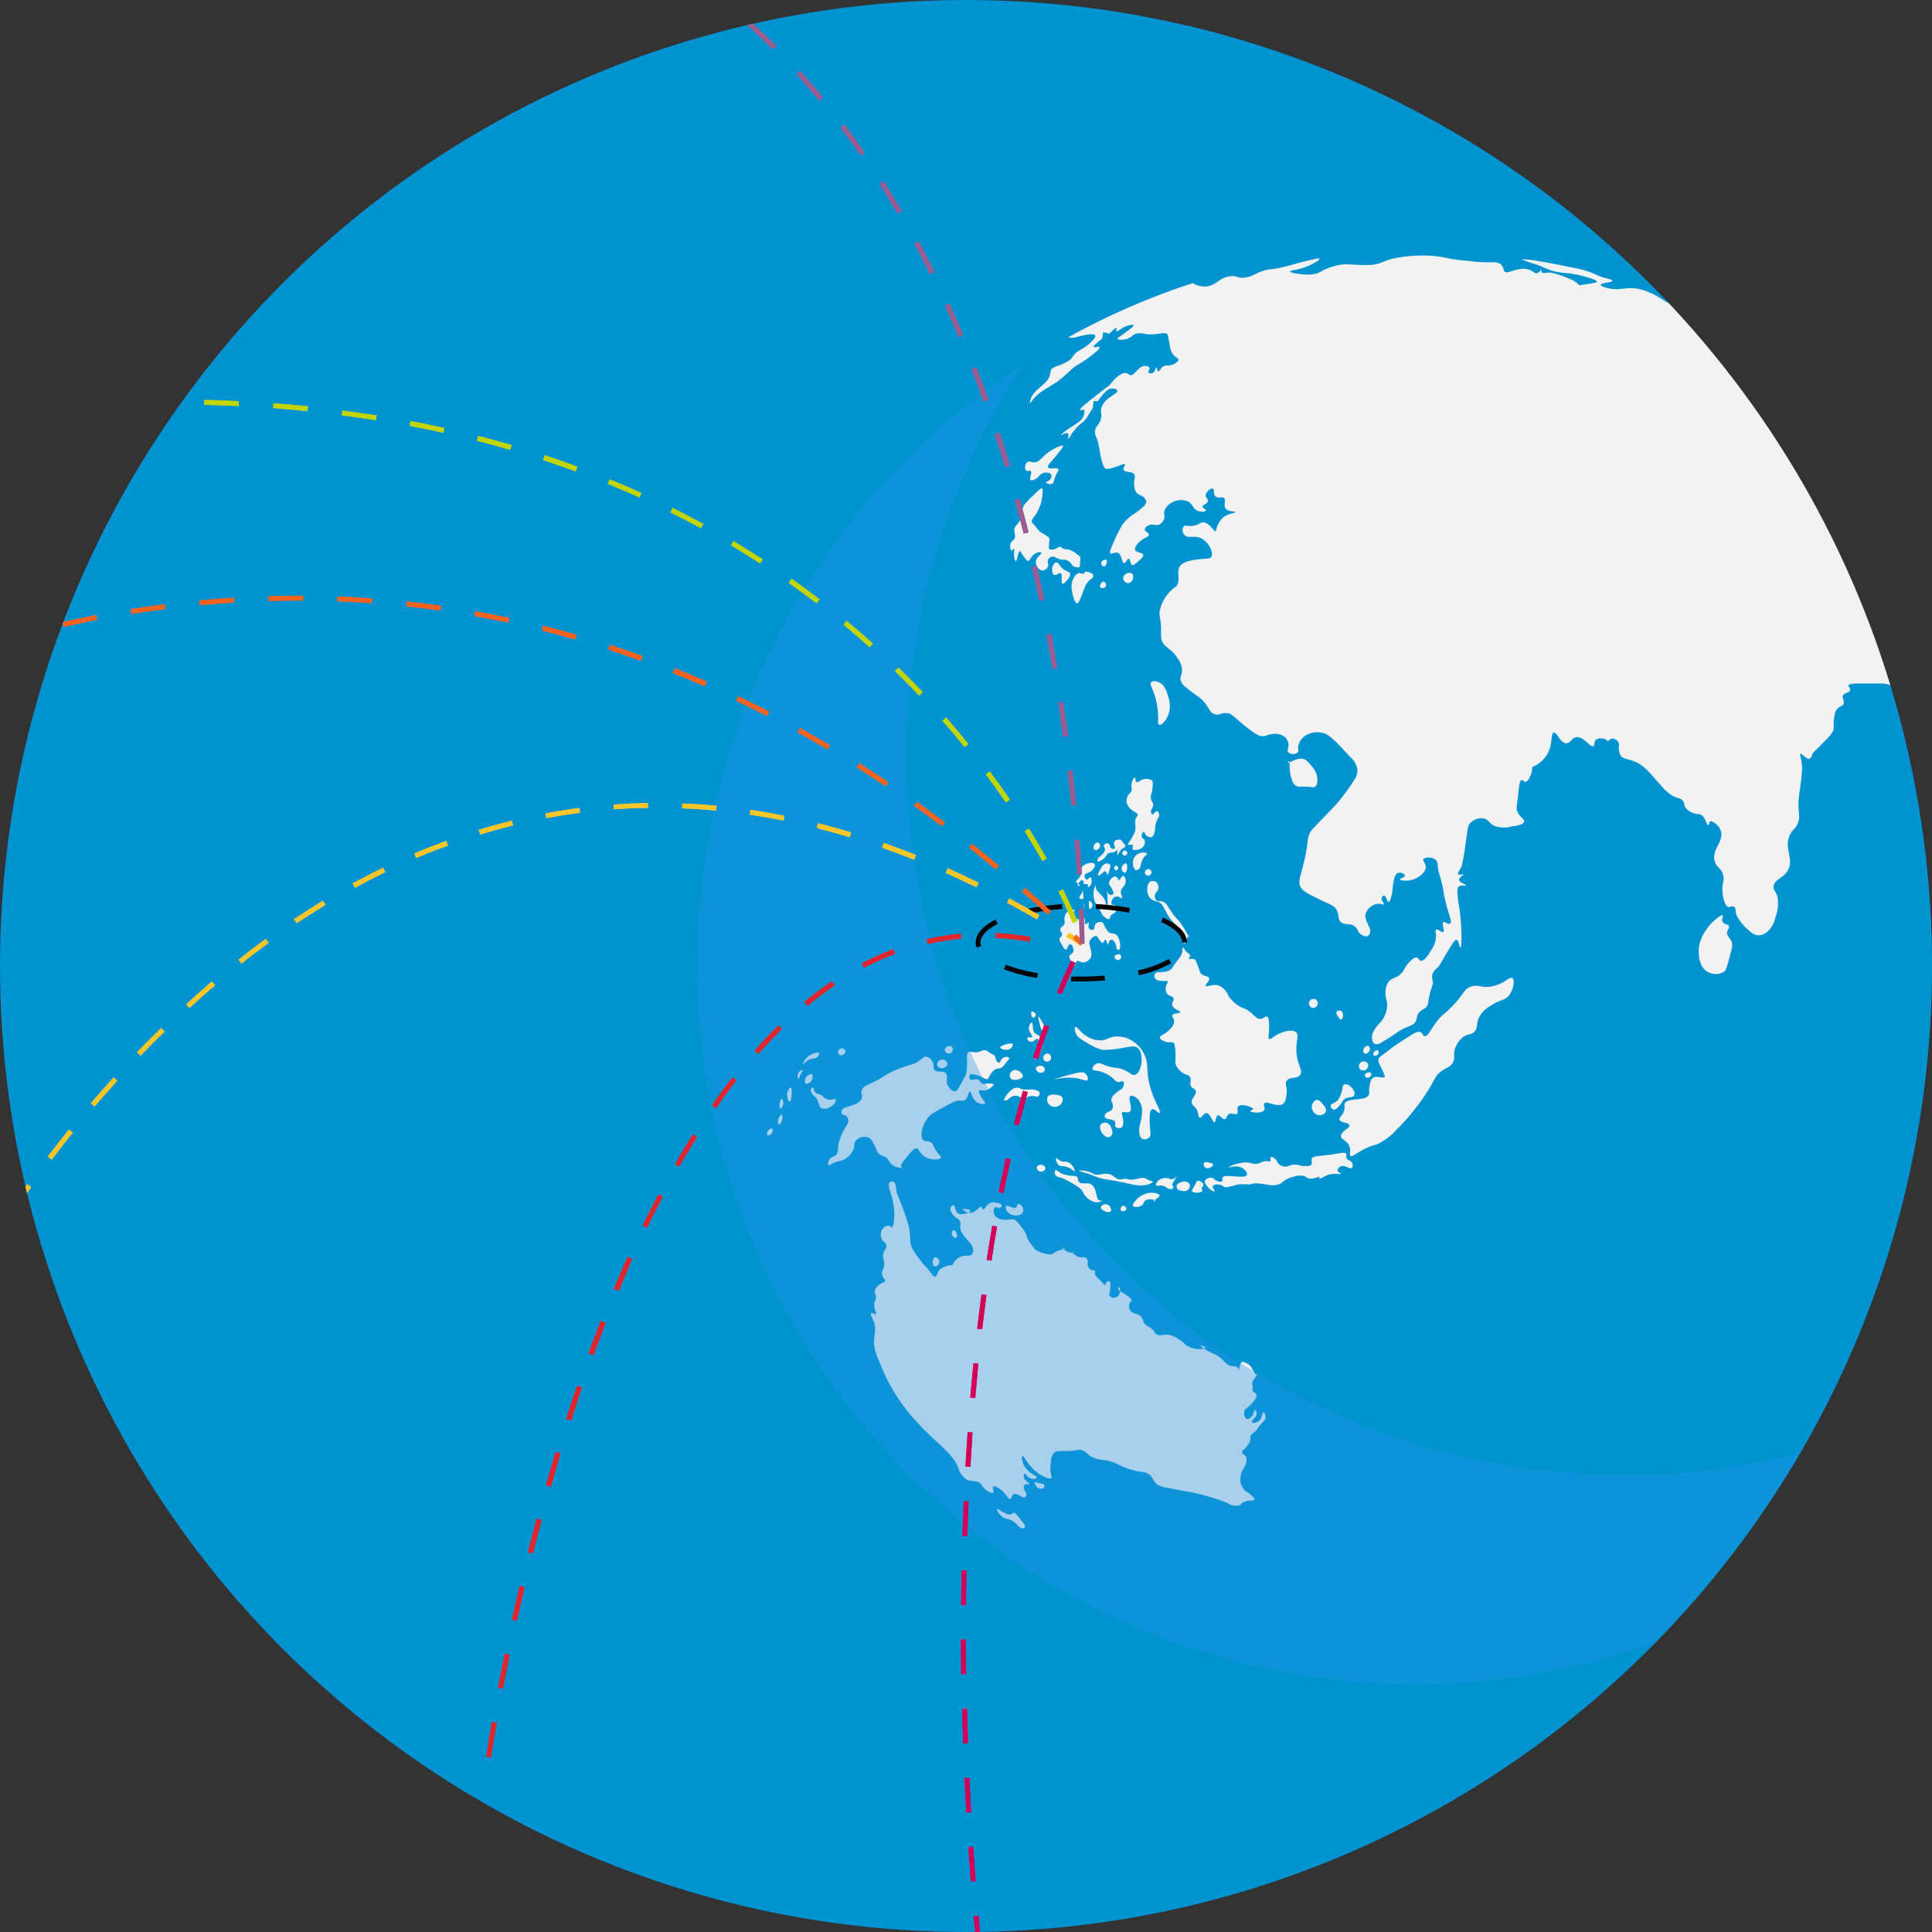 <?xml version="1.0" encoding="utf-8"?><svg xmlns="http://www.w3.org/2000/svg" xmlns:xlink="http://www.w3.org/1999/xlink" viewBox="0 0 400 400"><rect x="0" y="0" width="400" height="400" fill="#333333" stroke="none"/><defs><style>.cls-1{fill:none;}.cls-2{fill:#0093d2;}.cls-3{fill:#ffc629;}.cls-4{isolation:isolate;}.cls-5{clip-path:url(#clip-path);}.cls-6{fill:#d50057;}.cls-7{clip-path:url(#clip-path-2);}.cls-8{opacity:0.1;}.cls-9{clip-path:url(#clip-path-3);}.cls-10{clip-path:url(#clip-path-4);}.cls-11{opacity:0.55;}.cls-11,.cls-13{mix-blend-mode:multiply;}.cls-12{fill:#f2f2f2;}.cls-13{opacity:0.36;}.cls-14{fill:#2394e0;}.cls-15{clip-path:url(#clip-path-5);}.cls-16{fill:#f26322;}.cls-17{fill:#c2d500;}.cls-18{fill:#9c5c8f;}.cls-19{fill:#e0262c;}</style><clipPath id="clip-path"><circle class="cls-1" cx="200" cy="-222.11" r="200"/></clipPath><clipPath id="clip-path-2"><circle class="cls-2" cx="200" cy="200" r="200"/></clipPath><clipPath id="clip-path-3"><circle class="cls-3" cx="200" cy="622.11" r="200"/></clipPath><clipPath id="clip-path-4"><circle class="cls-1" cx="200" cy="200" r="200"/></clipPath><clipPath id="clip-path-5"><circle class="cls-1" cx="200" cy="200.02" r="200"/></clipPath></defs><title>4Artboard 1 copy 8</title><g class="cls-4"><g id="Layer_1" data-name="Layer 1"><g class="cls-5"><circle class="cls-6" cx="234.97" cy="-233.88" r="276.69"/></g><circle class="cls-2" cx="200" cy="200" r="200"/><g class="cls-7"><g class="cls-8"><circle class="cls-2" cx="234.97" cy="188.23" r="276.69"/></g></g><circle class="cls-3" cx="200" cy="622.11" r="200"/><g class="cls-9"><circle class="cls-3" cx="234.97" cy="610.33" r="276.69"/></g><g class="cls-10"><g class="cls-11"><circle class="cls-2" cx="293.04" cy="200" r="148.7"/></g><path class="cls-12" d="M356.68,189.49c.16.11-.38.86,0,1.43s1,.32,1.25.78-.37.74-.36,1.49.71,1,1,2a3.55,3.55,0,0,1-.18,1.79c-.64,2.55-1,3.83-1.31,4.11a3.35,3.35,0,0,1-3.64.06c-1.57-1-1.68-3-1.73-3.75C351.41,192.75,356.28,189.22,356.68,189.49Z"/><path class="cls-12" d="M313.14,202.52c-.58-.41-1.5,1-3.81,1.59-2.61.71-3.22-.55-5,.24-1.47.66-1.2,1.59-4.13,4.45-1.25,1.23-1.21,1-2,1.83-1.88,2.09-2.46,4-3.26,3.89-.39-.06-.3-.53-.79-.8-.68-.36-1.49.21-5.49,2.86-.1.07-.43.34-2,1.51-.93.7-1.19.89-1.27,1.27s0,.55.71,2c.58,1.23.66,1.43.56,1.59-.31.47-1.64-.4-2.46.24-.37.28-.47.74-.64,1.59-.26,1.26.06,1.45-.16,1.9-.7,1.44-4.39.43-5,1.83-.18.39.1.5-.08,1.27-.29,1.18-1.08,1.48-1,2,.18.73,1.93.56,2.07,1.19s-1.78,1.23-1.75,2.22c0,.8,1.27.87,1.75,2.15.39,1-.14,1.74.24,2s1.42-.85,3.65-1.82c1.1-.48,1.14-.31,2.07-.72a12.37,12.37,0,0,0,3.81-2.94,42.37,42.37,0,0,0,3.58-4,40.92,40.92,0,0,0,3.09-4.37c1.29-2.11,1.28-2.57,2.23-3.41,1.35-1.2,2.24-1,2.78-2.15s-.09-1.54.48-3a4.83,4.83,0,0,1,1.35-2c1.14-1,1.84-.53,2.62-1.35s.24-1.65,1-3.1a6.39,6.39,0,0,1,2.3-2.23c2-1.36,2.79-1,3.74-2.06S313.73,202.94,313.14,202.52Z"/><path class="cls-12" d="M279.79,225.12c-.33-.34-1-.81-1.46-.59s-.23.54-.6,1.64a4.33,4.33,0,0,1-.71,1.55c-.67.77-1.45.69-1.52,1.19a.83.83,0,0,0,.62.83c.38.07.71-.28,1.13-.74.65-.7.53-.91.93-1.28.84-.8,1.85-.31,2.17-.93S280.15,225.5,279.79,225.12Z"/><path class="cls-12" d="M272.67,227.72c.42,0,.74.35,1.1.77s1,1.12.71,1.7a1.43,1.43,0,0,1-1.6.65,1.69,1.69,0,0,1-1.29-1.69C271.62,228.49,272.1,227.75,272.67,227.72Z"/><path class="cls-12" d="M283.33,216.57a.73.73,0,0,1,.3.72c-.06.54-.72,1-1.07.83s-.34-.53-.27-.83C282.41,216.8,283,216.41,283.33,216.57Z"/><path class="cls-12" d="M283.21,220.24a1,1,0,0,1-.18,1,1,1,0,0,1-1.37.21,1,1,0,0,1,0-1.43A1,1,0,0,1,283.21,220.24Z"/><path class="cls-12" d="M285.3,217.5c.19.13.19.52,0,.77s-.63.44-.84.27a.59.59,0,0,1-.06-.63C284.59,217.56,285.07,217.34,285.3,217.5Z"/><path class="cls-12" d="M283.81,222.12c.17.16.06.49.06.5a.76.76,0,0,1-1,.45.53.53,0,0,1-.3-.51A.89.89,0,0,1,283.81,222.12Z"/><path class="cls-12" d="M272.51,207a1,1,0,0,1,.28,1,1,1,0,0,1-1.08.68,1,1,0,0,1-.55-1.47A1,1,0,0,1,272.51,207Z"/><path class="cls-12" d="M277.71,209.35c.57.37.36,1.62,0,1.71s-.45-.28-.59-.47-.62-.81-.36-1.16A.74.74,0,0,1,277.71,209.35Z"/><path class="cls-12" d="M279.9,241.81c-.47.37-1.39-.7-2.31-.32-.38.16-.72.56-.67.87s.7.52.67.68-1.61-.29-3.1.4c-.54.25-1.16.7-1.31.55s.08-.25,0-.36-1.25.62-2.3.32c-.4-.11-.32-.26-.8-.43a3.53,3.53,0,0,0-2.1.07,6.34,6.34,0,0,0-1.67.6c-.87.47-.84.73-1.47,1a4.36,4.36,0,0,1-2.22.12,19.82,19.82,0,0,0-2.55-.31c-.88,0-.8.22-1.7.23a10.18,10.18,0,0,0-2,0c-.19,0-.08,0-.91.24-1.4.36-1.59.35-1.75.32-.56-.1-.53-.39-1.15-.52s-1.32,0-1.47.32.51.94.39,1.07-.93-.26-1.5-1c-.3-.36-.64-.76-.52-1.15a1.35,1.35,0,0,1,1.63-.6c.32.13.3.33.75.56.07,0,.81.39,1.11.12s0-.54.2-.84.94-.3,1.31-.27c2.08.16,3.42.27,3.66-.16s-.27-1.09-.88-1.47c-1.17-.75-2.78,0-2.82-.2a4.09,4.09,0,0,1,1.63-.68,8.39,8.39,0,0,1,1.51-.28c1.57-.11,1.64.45,2.74.24.95-.18,1.26-.66,2.07-.51.19,0,.48.11.63,0s-.06-.7.12-.84.6.11.88.36.33.56.63.91a2.12,2.12,0,0,0,.92.6c.93.34,1.32-.36,2.66-.32.7,0,.75.22,1.86.28s1.28-.11,1.39-.24c.33-.37-.06-.84.16-1.31s1.29-.51,3.1-.71c2.38-.27,3.74-.78,4-.24.16.27-.12.5.08.91s.85.41,1.12.91A1,1,0,0,1,279.9,241.81Z"/><path class="cls-12" d="M247.88,244.51c.47-.2,1.3.4,1.27.83,0,.23-.27.29-.32.64s.14.43.08.59c-.16.47-1.95.52-2.14,0-.08-.2.17-.31.59-1.15C247.69,244.79,247.67,244.6,247.88,244.51Z"/><path class="cls-12" d="M245.42,244.63c.1,0,.75.14.91.67a1.08,1.08,0,0,1-.52,1.15,1.55,1.55,0,0,1-1.19.08,1.18,1.18,0,0,1-.83-.35.87.87,0,0,1-.12-.84c.13-.29.41-.4.83-.55A1.59,1.59,0,0,1,245.42,244.63Z"/><path class="cls-12" d="M243.63,243.59c.05,0-.2.33-.56.92s-.44.85-.59.83-.33-.4-.28-.43.86.64.72,1-.5.26-.76.24c-.5,0-.61-.35-1.11-.56-.84-.35-1.49.1-1.67-.2s.2-.72.44-.95a2.22,2.22,0,0,1,1.51-.56c.71,0,.88.37,1.43.24S243.57,243.54,243.63,243.59Z"/><path class="cls-12" d="M240.06,247.49c-.06-.38-1.18-.61-2.07-.52a3.89,3.89,0,0,0-1.39.44,4.67,4.67,0,0,0-1.35,1c-.33.37-.85,1-.68,1.27s1.17.34,1.79-.12.38-.78.84-1.07a2.23,2.23,0,0,1,2.1.16s-.47.08-.52,0S240.12,247.93,240.06,247.49Z"/><path class="cls-12" d="M250.58,240.77c.28.09.58.19.6.36,0,.33-1,1-1.55.64a.82.82,0,0,1-.36-1C249.51,240.43,250.47,240.74,250.58,240.77Z"/><path class="cls-12" d="M236.88,243.87c.37.1.36.24,1,.48s.82.2.83.32-.63.48-1.27.63a7.12,7.12,0,0,1-3.21-.12c-1.18-.21-1-.26-2.59-.55-1.21-.23-2.26-.4-2.26-.4-.82-.13-1-.15-1.35-.24a12.55,12.55,0,0,1-1.87-.67c-1.71-.68-2.8-.8-2.78-.92a3.51,3.51,0,0,1,1.59.08c1.26.27,1.19.66,2,.72s1.43-.28,2.42-.16a2.36,2.36,0,0,1,.52.12,4.52,4.52,0,0,1,.91.59,2.4,2.4,0,0,0,.75.4c.61.16.82-.17,1.63-.08.38.05.33.12.72.16a4.39,4.39,0,0,0,1.43-.16C236.6,243.84,236.69,243.82,236.88,243.87Z"/><path class="cls-12" d="M229.93,250.82c-.47.42-2-.25-2-.83,0-.3.4-.57.71-.64a1.22,1.22,0,0,1,1.39,1A.52.52,0,0,1,229.93,250.82Z"/><path class="cls-12" d="M232.51,249.63a.7.7,0,0,1,.71.72c-.08.37-.88.54-1.11.28A.73.73,0,0,1,232.51,249.63Z"/><path class="cls-12" d="M218.57,242.28c.23-.12.48.32,1.23.68a5.6,5.6,0,0,0,1.78.44c.88.11,1.16,0,1.43.27s.09.67.36,1c.54.72,1.91-.08,2.78.71a2.89,2.89,0,0,1,.68,1.23c0,.17.17.63.28,1.08s.13.58.27.71c.32.29.83.15.84.2a2.13,2.13,0,0,1-1.51.28,3.54,3.54,0,0,1-2.07-1.39c-.52-.64-.37-.78-.87-1.31A8.78,8.78,0,0,0,222,245a19.16,19.16,0,0,0-1.87-1c-.89-.34-1.39-.31-1.62-.75S218.35,242.39,218.57,242.28Z"/><path class="cls-12" d="M218.68,239.78c.15-.09.41.45,1.16.68.53.16.64-.05,1.15.12a2.26,2.26,0,0,1,1.23,1.07c.12.21.37.73.24.83s-.6-.54-1.55-.87-1.18,0-1.67-.36S218.51,239.89,218.68,239.78Z"/><path class="cls-12" d="M214.75,241.45a1.09,1.09,0,0,1,1.63.16.65.65,0,0,1-.12.67,1,1,0,0,1-1.55-.19A.66.66,0,0,1,214.75,241.45Z"/><path class="cls-12" d="M235.92,234.78a1.37,1.37,0,0,0,.56,1,1.31,1.31,0,0,0,1.47-.32c.48-.52.13-1.19.08-3.06,0-1.13-.07-2.51.48-2.74s1.3.93,1.58.76c.5-.3-2-3.48-2.46-8-.14-1.52,0-2.53-.67-4a6.65,6.65,0,0,0-2.39-2.82,5.8,5.8,0,0,0-3.65-1c-1.45.13-1.76.84-3.26.79a5.37,5.37,0,0,1-2.22-.59c-1.75-.88-2.41-2.34-2.78-2.15-.22.11-.16.69,0,1.07.21.73.77,1.27,2.34,2.15a11.32,11.32,0,0,0,3.3,1.51,24.77,24.77,0,0,0,4.88-.56c1.19-.18,1.68-.27,2.19,0,1,.65,1,2.31,1,2.66,0,1.16-.49,2.84-1.47,3.06-.54.13-.71-.31-1.95-.91-1.76-.86-2-.24-4.21-1.11-.66-.27-1.13-.52-1.66-.32s-1,.82-.88,1.19.85.12,2.07.6a6.1,6.1,0,0,1,2.42,1.51,1.37,1.37,0,0,0,.72.51c.52.12.87-.28,1.11-.12s.2.73,0,1.15c-.3.64-.79.57-1.67,1.43-.42.42-.77.77-.76,1.24,0,.27.15.35.24.83a1.65,1.65,0,0,1,0,1c-.26.69-1.32.55-1.59,1.31a.72.72,0,0,0,0,.44c.23.62,1.77.27,2.11.95.17.36-.14.64.08,1a1,1,0,0,0,1.27.2c.46-.32.37-1.16.32-1.67-.09-.86-.39-1.18-.2-1.43s1.12.17,1.59-.2c.75-.59-.49-2.79.12-3.22.35-.24,1.18.21,1.67.76a4.1,4.1,0,0,1,.71,3.06C236.3,232.47,235.63,233.17,235.92,234.78Z"/><path class="cls-12" d="M229,232.43a1.54,1.54,0,0,1,1,.92c.06.12.6,1.13.11,1.74a.9.9,0,0,1-.63.36c-.94.06-2.1-1.71-1.63-2.54A1.16,1.16,0,0,1,229,232.43Z"/><path class="cls-12" d="M219,226.71a1.31,1.31,0,0,1,.92.48,1.25,1.25,0,0,1-.16,1.27,1.71,1.71,0,0,1-2.15.52,1.54,1.54,0,0,1-.75-1.83C217.26,226.36,218.75,226.66,219,226.71Z"/><path class="cls-12" d="M264.84,214c.37-.16,2.49-1.07,3.42-.32s-.21,2.07.24,4.93c.35,2.23,1.26,3.07.71,3.89-.65,1-2.28.32-2.86,1.35-.4.71.26,1.24,0,2.86-.13.82-.23,1.47-.71,1.83-1.16.86-3.39-.75-3.9-.08-.26.35.29.86,0,1.35-.49.85-2.83.52-2.86.24s.55-.18.56-.4c0-.46-2.49-1.29-3.1-.55-.36.44.15,1.19-.24,1.51s-1-.3-1.59,0-.5,1-.95,1.11-1-.92-1.43-.8-.36,1.37-.71,1.43-.87-1.88-1.67-1.9c-.6,0-.94,1.06-1.35.95s-.16-.77-.64-1.67-.9-.78-1-1.35c-.23-1,1.09-1.69.79-2.54-.18-.52-.72-.39-1-1s.19-1.22-.16-1.83-.69-.33-1.51-.87a3.82,3.82,0,0,1-1.43-1.67c-.24-.62,0-.79-.08-2.47s-.3-2-.39-2.06c-.45-.34-.92.05-1.83-.32-.21-.08-.94-.38-1-.79s.74-.52,1.67-1.35c.42-.38,1.38-1.24,1.27-2.15-.07-.58-.52-.79-.39-1.11.21-.54,1.6-.31,1.66-.64s-1.47-.6-1.66-1.51c-.13-.6.46-.94.24-1.43s-.93-.31-1.36-1a1.71,1.71,0,0,1-.23-1c0-.83.56-1.17.39-1.43s-.61,0-1.59-.16a1.44,1.44,0,0,1-1-.48,1,1,0,0,1-.08-.87c.39-.81,2,0,3.34-1,.35-.25.09-.2,1.59-2.14a3.44,3.44,0,0,0,.63-1c.27-.73.15-1.31.32-1.35s.22.38.72.87.67.44.71.72-.33.55-.24.71.65-.14,1.12.08c.24.11.36.33.79,1.51s.43,1.28.56,1.43c.62.73,1.56.45,1.74,1s-.9,1.27-.71,1.59,1.45-.49,2.7-.08a4,4,0,0,1,2.06,2.23s-.64-.87-.63-.88a9.5,9.5,0,0,0,2.22,2.54c1.31,1,1.62.59,2.94,1.67.93.76,1.27,1.37,2,1.35s1-.65,1.43-.47c.09,0,.4.22.4,2s-.31,2.42,0,2.62S263.6,214.58,264.84,214Z"/><path class="cls-12" d="M225.16,223.58c.21-.27,0-1-.52-1.36s-1-.32-4.17.56c-2,.57-2.19.68-2.18.72a11.75,11.75,0,0,1,4.76-.24C224.11,223.49,224.91,223.89,225.16,223.58Z"/><path class="cls-12" d="M216.1,220.91a.76.76,0,0,1,.16.8A1,1,0,0,1,215,222c-.35-.19-.63-.63-.52-.92A1.11,1.11,0,0,1,216.1,220.91Z"/><path class="cls-12" d="M217,218.13a.87.87,0,0,1,.55,1.19.86.86,0,0,1-1.19.36A.78.78,0,0,1,216,219,.91.91,0,0,1,217,218.13Z"/><path class="cls-12" d="M215,210.51c.15-.06.55.72,1,1.51.61,1.17.55,1.36.48,1.43s-.44,0-.63-.08-.4-.43-.6-1.39S214.84,210.55,215,210.51Z"/><path class="cls-12" d="M213.64,209.43c.22-.1.92.38.79.84a.56.56,0,0,1-.59.4C213.47,210.55,213.39,209.56,213.64,209.43Z"/><path class="cls-12" d="M213.64,211.7c.34.05-.07,1.8.79,2.34a5.06,5.06,0,0,1,1,.64,1.37,1.37,0,0,1,.32.32,1.78,1.78,0,0,1,.15,1.31,8.41,8.41,0,0,1-.43,1.35,3.65,3.65,0,0,1-.48,1c-.22.28-.61.68-.75.6s.12-.72.43-2c.25-1,.49-2,.2-2.19s-.83.75-1.51.6c-.44-.1-.77-.6-.67-.79s.78.05,1-.2-.65-.85-.68-1.75C213,212.29,213.43,211.66,213.64,211.7Z"/><path class="cls-12" d="M209.83,221.59c.86-.32,2,.67,1.94,1.23s-1.92,1.12-2.5.48a1.14,1.14,0,0,1-.2-.8A1.19,1.19,0,0,1,209.83,221.59Z"/><path class="cls-12" d="M210.66,225.2c.46,0,.44.24,1.19.36a11.78,11.78,0,0,0,1.35,0,3.84,3.84,0,0,1,1.35.16c.28.1.59.23.68.52a.7.7,0,0,1-.24.71c-.4.32-.86-.19-1.71,0s-.7.55-1.27.56-.85-.62-1.67-.64a2.08,2.08,0,0,0-1,.24c-.43.25-.56.57-1,.68-.11,0-.39.08-.48,0s.48-1,.6-1.16C208.94,226.05,209.71,225.16,210.66,225.2Z"/><path class="cls-12" d="M204.19,217.5c.34.13.35.3,1.15.71.38.2.44.19.55.32.34.36.15.75.52,1.19.11.13.28.34.48.32s.27-.68.75-1,1.17-.27,1.27,0-.06.25-.51.83a10.67,10.67,0,0,1-.8,1c-.66.52-1.17.18-1.86.76a3.19,3.19,0,0,0-.52.59c-.58.78-.45,1-.72,1.16-.51.26-1.13-.58-2.78-.92-.38-.08-.69-.1-.87.08a.74.74,0,0,0,0,.92c.37.36,1.09-.27,1.75.12.39.23.28.55.71.75s.45,0,1.19,0,1.13,0,1.2.16-.66,1-1.59,1.23c-.72.14-1.22-.14-1.39.12-.06.08-.11.24.23.91.57,1.11,1.11,1.46,1,1.67s-1,.24-1.67-.2c-1.1-.7-1.13-2.21-1.51-2.18s-.24,1.24-1,1.71c-.37.21-.67.11-1.15.12-.65,0-1.09.18-3.06,1.27a31,31,0,0,0-2.82,1.62,6,6,0,0,0-1.83,3.18c-.11.57-.3,1.57.24,2.07s.94.06,1.59.51c.45.33.38.63.95,1.55.71,1.15,1.22,1.32,1.11,1.59-.19.51-2.3.66-3.61-.39-.83-.67-.9-1.47-1.51-1.51-.17,0-.47,0-1.55,1.31s-1.77,2.09-1.51,2.54,1.07.25,1.07.24-2.34.22-3.37-1.08c-.25-.31-.17-.39-.48-.75-.7-.81-1.29-.58-1.95-1.23-.38-.38-.19-.48-.91-1.79a4,4,0,0,0-.95-1.39,2.42,2.42,0,0,0-2.9.64c-.44.58-.07.87-.48,1.82a4.18,4.18,0,0,1-2.23,2.15c-.54.22-.63.09-1.43.4-1,.36-1.33.74-1.5.59s0-.85.39-1.31.71-.34,1.11-.67c.76-.63.26-1.56.92-3.5a10.75,10.75,0,0,1,.63-1.47c.63-1.16,1.15-1.58,1.08-2.34a1.27,1.27,0,0,0-.36-.84c-.33-.29-.69-.14-.91-.43a.84.84,0,0,1,0-.84c.19-.41.69-.53,1.07-.63.94-.28,2.36-.68,2.86-1.51s-.18-1.2.2-2.07c.3-.7.88-.82,2.5-1.63,2.28-1.14,2.15-1.41,4.17-2.3,1.25-.55,2.34-.92,2.34-.92a14.67,14.67,0,0,0,2.07-.67c1.32-.67,1.48-1.38,2.18-1.31a2,2,0,0,1,1.39,1.19c.35.73,0,1.07.32,1.51.54.73,1.72.07,2.35.75s-.15,1.45.47,2.59c.33.6,1,1.22,1.55,1.11.32-.07.49-.35.95-1.19.8-1.46,1.2-2.18,1.24-2.31a12.92,12.92,0,0,0,.19-3.33c0-.54,0-1,.28-1.23s.65,0,1.47,0C203.17,217.85,203.45,217.21,204.19,217.5Z"/><path class="cls-12" d="M196.92,216.62a.81.81,0,0,1,.28,1,.83.83,0,0,1-.88.47.8.8,0,0,1-.71-.71A1,1,0,0,1,196.92,216.62Z"/><path class="cls-12" d="M209.63,216.11c.17.21-.07.75-.44,1a1.37,1.37,0,0,1-.95.24c-.48,0-1.15-.25-1.15-.52s1.35-.69,1.66-.75S209.5,216,209.63,216.11Z"/><path class="cls-12" d="M195.61,219.48a1,1,0,0,1,.51,1,1.26,1.26,0,0,1-1.86.43.86.86,0,0,1-.16-.91A1.12,1.12,0,0,1,195.61,219.48Z"/><path class="cls-12" d="M168.08,222.42c.31.21.21,1.15-.32,1.63-.25.23-.71.45-.95.28s-.18-.81,0-1.19S167.8,222.24,168.08,222.42Z"/><path class="cls-12" d="M173,227.63c-.19-.33-1.07.36-2-.12-.59-.3-.67-.77-1.47-1-.31-.1-.44-.07-.64-.23-.46-.38-.34-1-.59-1.08s-.39.24-.44.48.17.63.4.91a2.89,2.89,0,0,0,.43.44c.89.72.62,1.93,1.39,2.38a1.64,1.64,0,0,0,1.28,0C172.48,229.11,173.26,228,173,227.63Z"/><path class="cls-12" d="M174.79,217.22a.68.68,0,0,1,.2.71.87.87,0,0,1-1.27.4.75.75,0,0,1-.08-.91A.81.81,0,0,1,174.79,217.22Z"/><path class="cls-12" d="M169.59,218.05c.11.18-.15.58-.4.8-.45.41-.86.23-1.59.51s-1.26,1-1.35.92.24-.8.84-1.35C168,218.08,169.39,217.75,169.59,218.05Z"/><path class="cls-12" d="M165.74,222.46c-.3.65-.32.92-.4.92s-.38-.78,0-1.31.74-.58.83-.48S166,221.86,165.74,222.46Z"/><path class="cls-12" d="M163.71,225.16c.27.06.25,1.21.16,1.87-.05.35-.14,1.05-.36,1.07s-.55-.65-.55-1.31C162.94,226,163.46,225.11,163.71,225.16Z"/><path class="cls-12" d="M161.84,227.51c.2,0,.44.69.28,1.27-.11.41-.43.8-.59.75s-.13-.78-.12-.87C161.45,228.19,161.64,227.5,161.84,227.51Z"/><path class="cls-12" d="M161.84,230.76c.21.08.21.8,0,1.36-.13.3-.41.72-.59.67s-.23-.6-.12-1S161.64,230.7,161.84,230.76Z"/><path class="cls-12" d="M159.86,233.66c.21.14.16.67-.08,1s-.68.51-.88.36-.09-.6.08-.88S159.65,233.53,159.86,233.66Z"/><path class="cls-12" d="M210.82,249.31c.3-.1.85.34,1,.88a1.14,1.14,0,0,1-.12.91c-.5.75-2.22.76-3-.08-.44-.46-.59-1.19-.39-1.35s.33.06,1.27.32c.49.13.62.14.75.08C210.65,249.9,210.55,249.41,210.82,249.31Z"/><path class="cls-12" d="M206.17,249c.44.05,1.21.26,1.23.59s-.2.37-.39.44c-.42.15-.71-.23-1-.08s-.28.91-.27,1a1.66,1.66,0,0,0,.39.92,2.49,2.49,0,0,0,1.71.63c1.36.15,1.65-.25,2.3.08a5.56,5.56,0,0,1,1.08,1.15,8.63,8.63,0,0,1,1.07,1.47c.34.68.18.78.56,1.47a8.09,8.09,0,0,0,.83,1.19,5,5,0,0,0,.87,1,7.7,7.7,0,0,0,3,.87c.47-.09.39-.26,1.19-.63s1.64-.47,1.63-.64-.32-.21-.35-.16.47.66,1.15.92a2.35,2.35,0,0,0,1.31.11s-.43-.13-.48,0,1.33,1,1.31,1a1.82,1.82,0,0,1-.51-.32,2.56,2.56,0,0,0,1.35.32c.22,0,.33-.1.51,0a1,1,0,0,1,.52.59c.09.28,0,.33,0,.76a1.67,1.67,0,0,0,.28.83,1.09,1.09,0,0,0,.51.44c.33.12.56,0,.68.12s0,.29,0,.48c0,.74,1.28,1.41,1.27,1.43a10.57,10.57,0,0,0-.91-.56,9.29,9.29,0,0,1,1.23,1.15c.2.24.36.47.51.44s.17-.47.52-.68a.52.52,0,0,1,.4-.08c.28.13.24.84.2,1.39-.09,1.13-.33,1.4-.12,1.69a1.22,1.22,0,0,0,1.49.18,1.62,1.62,0,0,0,.53-2c-.08,0-.28.13-.3.3,0,.32.56.54,1.61,1.25s1.21,1,1.2,1.2-.33.32-.48.71a1.63,1.63,0,0,0,.3,1.43c.58.8,1.34.37,2.08,1.13s.25,1.07,1,1.73c.44.42.66.32,1.25.83s.52.83,1,1.14c.83.59,1.55-.17,3,.23a6.13,6.13,0,0,1,1.73.9c1,.62,1,.88,1.61,1.25,1.59,1,3.76.73,3.81.48s-1-.56-1.07-.48a6.63,6.63,0,0,0,1.66,1.13c.7.38.84.38,1.37.66,2.06,1.06,2.12,2.24,3.52,2.44.49.07.88,0,1.19.3a1.8,1.8,0,0,1,.36,1.25,3.82,3.82,0,0,1,.18-1.91c.09-.23.21-.51.42-.53a3.07,3.07,0,0,1,1.93,1.19,5.22,5.22,0,0,0,1.16,1.73v-.48c0,.57-1.3,1.43-1,2.36.16.55-.24,1.08.24,1.43s.4.21.55.48c.31.53-.57,1.51-.78,1.79-.78,1-1.47,1-1.66,1.74s.09,1.48.52,1.59.9-.38,1.14-.75c.36-.56.29-1.1.47-1.11s.36.32.39.67c.07.9-1.19,1.47-1,1.79s.86.25,1.39-.12c.83-.58.7-1.82,1-1.83s.53.61.43,1.19-.44.6-1.23,1.59c-.58.73-.43.73-.79,1.08s-.93.6-1.08,1.11c-.06.22,0,.24,0,.55a2.78,2.78,0,0,1-.55,1.24c-.74,1.05-1.21,1.1-1.19,1.5s.69.48.91,1.16a2.51,2.51,0,0,1-.36,1.74c-.21.48-.34.54-.55,1.08a4.37,4.37,0,0,0-.32,1.11,3.38,3.38,0,0,0,.83,2.74c.44.43.73.38,1.43,1.07.37.37.68.68.6.9-.14.38-1.23-.07-2.33.59-.44.27-.41.44-.77.6a3,3,0,0,1-2.44-.48,35.49,35.49,0,0,0-4.23-1.43,33.22,33.22,0,0,0-4.35-1c-1.26-.22-2.5-.49-3.76-.72a4.91,4.91,0,0,1-2-.59c-1-.64-1-1.39-1.79-2.09s-1.22-.49-2.8-.83c-3.48-.76-3.75-1.87-6.79-2.27a6.66,6.66,0,0,1-1.79-.35c-1.47-.56-1.52-1.3-2.68-1.67-.81-.26-.71.12-3.16.18-1.48,0-2.15-.09-2.62.41a2.85,2.85,0,0,0-.54,1.2c0,.15-.06.5-.12,1.19a11.13,11.13,0,0,0-.06,1.13c0,.25.09.55.18,1.07s.11.53.06.6c-.2.27-1.24-.13-1.9-.48-2.74-1.42-3.75-4.28-4.12-4.11-.21.1-.11,1.22.48,2.2.94,1.55,2.59,1.89,2.47,2.27s-.88.35-1.49.06-.81-1-1-.9-.28.77,0,1.2c.14.19.29.22.72.65s.31.38.29.42-.7-.18-1,.09-.17.66-.15.77c.09.55.47.66.48,1.13,0,.08,0,.47-.21.63-.51.37-1.6-.95-2.38-.6-.51.24-.4.95-.78,1s-.75-1.06-2-2c-.5-.38-1.25-.81-1.49-.59s.27,1,0,1.25-1-.19-1.55-.6c-.71-.56-.63-.89-1.13-1.31-.87-.72-1.68-.26-2.69-.72a4.06,4.06,0,0,1-1.84-2.5c-1.57-4.09-7.3-6.48-12.75-14.83a38.06,38.06,0,0,1-3.28-6.32c-.95-2.33-1.42-3.5-1.43-4.77,0-1.77.59-2.9-.12-4.52-.23-.54-.7-1.35-.48-1.55s.79.31,1,.12-.55-1.17-.3-2.33c.09-.44.24-.43.3-.89.09-.82-.36-1-.24-1.61a2.56,2.56,0,0,1,1.25-1.43c.5-.3.81-.28.89-.54s-.39-.57-.59-1.19c-.27-.82.39-1.14.42-2.44,0-1-.35-1-.24-1.79.13-1.06.78-1.27.65-2s-.72-.61-1-1.43a2.05,2.05,0,0,1,.3-2,1.43,1.43,0,0,1,1.31-.6c.34.09.39.38.53.36.43-.07.87-2.86.12-5.9-.41-1.7-1.08-3-.53-3.45a.75.75,0,0,1,.77-.12c.49.22.49,1.07.6,1.84s.2.61,1.13,3.16a35.14,35.14,0,0,1,1.49,4.53c.44,2.31,0,2.74.65,4.23a18,18,0,0,0,1.61,2.38c1,1.39.73.79,2,2.39.61.79.87,1.17,1.19,1.13s.35-.89,1-1.55a4.12,4.12,0,0,1,3-.77s-.39.12-.47,0,.53-1.25,1.55-1.73c1.18-.56,2.1,0,2.56-.66a1.49,1.49,0,0,0,.12-1.19c-.17-.85-.7-1.05-1.73-2.44a4.52,4.52,0,0,1-.84-1.37c-.19-.84.19-1.32-.17-1.91-.22-.35-.38-.24-.9-.71-.23-.21-1.18-1.09-1-1.85.1-.32.41-.64.65-.6.43.08.23,1.14.84,1.61.82.63,2.65-.16,2.62-.48s-1.56-.44-1.61-.29a2.29,2.29,0,0,0,2.27.59,7.13,7.13,0,0,0,.95-.71c.3-.27.48-.47.65-.42s.17.47.36.54c.35.12.74-1.11,1.79-1.43A2.09,2.09,0,0,1,206.17,249Z"/><path class="cls-12" d="M193.6,260.31c.39-.07,1,.52.86,1.1s-.67.91-1,.77-.44-.83-.3-1.28C193.16,260.8,193.3,260.36,193.6,260.31Z"/><path class="cls-12" d="M197.41,254.68c.27-.05.56.37.66.68s.1.82-.12.93-.81-.28-.89-.78C197,255.17,197.16,254.72,197.41,254.68Z"/><path class="cls-12" d="M206.45,312.43c.09-.08.52.32,1.69.88a1.52,1.52,0,0,0,1.07.23c.34-.08.37-.28.62-.31s.55.18,1.45,1.31,1,1.45.93,1.65-.37.21-.44.22c-.72.08-1-.8-2.08-1.47s-1.32-.26-2.17-.92S206.33,312.54,206.45,312.43Z"/><path class="cls-12" d="M214.26,306.91c.07-.08.2,0,.87.16s1,.15,1.05.34a.61.61,0,0,1-.14.67c-.35.34-1,0-1.07,0C214.43,307.75,214.11,307.08,214.26,306.91Z"/><path class="cls-12" d="M246.09,193.66c.09,0,.12.34.06.36s-.58-1.34-1.73-2.92c-.65-.9-.64-.63-1.43-1.67-1.28-1.68-1.32-2.41-2.2-2.74-.68-.25-1.17,0-1.49-.41a1.35,1.35,0,0,1-.06-1.31c.12-.26.22-.24.36-.48a1.55,1.55,0,0,0-.12-1.79,1.19,1.19,0,0,0-1.31-.18c-.81.48-.93,2.45-.06,3.4s1.76.4,2.5,1.43c.19.26.44.74.66,1.13.3.57.32.66.53,1a9.69,9.69,0,0,0,.84,1.14,13.67,13.67,0,0,0,1,1.07c1.36,1.39,1.09,3.62,1.53,3.63S245.89,193.62,246.09,193.66Z"/><path class="cls-12" d="M231.67,196.64c.28-.11.25-.73.24-.95s-.11-2-1.16-2.35c-.4-.15-.67,0-1.1-.27a2.05,2.05,0,0,1-.54-.6c-.62-.91-.51-1.28-.89-1.49a1.22,1.22,0,0,0-1.34.24c-.42.44-.14,1.05-.51,1.25a.79.79,0,0,1-.92-.29c-.26-.41.12-1-.06-1.11s-.48.34-.69.24.07-1.2-.27-1.4-.51.32-1.16.39-1.19-.15-1.34-.54.67-1.11.51-1.34-1.38,0-1.82.84a2.56,2.56,0,0,0-.24,1.13c0,.45.11.45.06.71-.11.67-.85.72-.92,1.28s.43.6.36,1.11-.51.54-.54,1c0,.16,0,.28.33.8.5.89.76,1.33,1,1.31.39,0,.42-1.07.84-1.1s.55.46.65.72a1.2,1.2,0,0,1,.06.8c-.18.55-.74.53-.83,1-.05.2.1.47.38,1s.53.95.72.92.12-.76.5-.95.59.23,1.17.27a1.9,1.9,0,0,0,1.75-1.2,3.15,3.15,0,0,0-.11-1.52c-.19-1-.34-1.06-.27-1.43.15-.78,1.06-1.45,1.52-1.28.18.07.18.24.8,1.05.2.25.3.36.42.35.3,0,.38-.72.59-.71s.35,1,.54.95.15-.76.54-.89.55.15.59.18a2.33,2.33,0,0,1,.6,1.34.67.67,0,0,0,.24.5A.37.37,0,0,0,231.67,196.64Z"/><path class="cls-12" d="M232,197.72a.71.71,0,0,1-.24,1,.74.74,0,0,1-.89-.3.5.5,0,0,1-.12-.39C230.84,197.66,231.72,197.39,232,197.72Z"/><path class="cls-12" d="M229.17,184.09s0,.86.52,1.11a.64.64,0,0,0,.75-.08c.19-.24,0-.72-.32-1.27s-.5-.7-.51-1c0-.7.88-1.51,1.39-1.35s.39.7.67.71.51-.88.84-.87.57.58.55,1.15c0,1-1,1.25-1,2.23,0,.64.41,1.09.24,1.23s-.62-.43-1.23-.32a1.23,1.23,0,0,0-.88.8c0,.05-.19.54,0,.79s.45,0,.68.2a1.16,1.16,0,0,1,.08,1.39c-.29.45-.72.32-1,.83-.22.35-.13.59-.32.68s-.92-.4-1.07-.56c-.64-.64-.61-1.15-1.35-2.3-.34-.53-.34-.41-.48-.68a4.19,4.19,0,0,1,.12-3.57s0,.13,0,.36c.08,1.17,1.32,1.5,1.9,2.78a5.74,5.74,0,0,1,.32,1.78,5,5,0,0,0,.24-2C229.28,185.11,229.13,184.1,229.17,184.09Z"/><path class="cls-12" d="M225.16,186.47a1,1,0,0,1,1,.8.92.92,0,0,1-.43.87,1,1,0,0,1-1.32-.24A1,1,0,0,1,225.16,186.47Z"/><path class="cls-12" d="M225.76,181.63c.29.09.43,1.24-.12,1.83-.19.2-.27.13-.44.31-.52.57.07,1.4-.36,1.95s-1.19.48-1.35.24.17-.4.52-1.15a3,3,0,0,0,.35-2.07c0-.17-.12-.47-.31-.52-.38-.08-1,.94-.88,1.12s.38,0,.4-.12-.66-.26-.75-.64.63-.58.91-1.39-.11-1,.24-1.59a1.66,1.66,0,0,1,.63-.59c.69-.42,1.74-.53,2-.12s-.11.83-.32,1.11c-.63.81-1.54.66-1.71,1.23a.78.78,0,0,0,.4.88C225.29,182.17,225.52,181.56,225.76,181.63Z"/><path class="cls-12" d="M229.83,179c.17.21,0,.67-.27,1.61-.1.3-.17.5-.27.5s-.19-.65-.48-.71-.3.23-.83.59c-.22.16-.55.38-.66.3s.18-.71.33-1c.42-.81.68-1.32,1.22-1.46A1,1,0,0,1,229.83,179Z"/><path class="cls-12" d="M233.13,178.77c.42.19.29,1.76-.18,1.91-.2.06-.42-.16-.47-.21a1,1,0,0,1-.09-1.25C232.56,179,232.92,178.67,233.13,178.77Z"/><path class="cls-12" d="M238,180a.68.68,0,1,1-.89.33A.67.67,0,0,1,238,180Z"/><path class="cls-12" d="M237.45,176.74c.09.22-.43.35-.86,1.14-.52.94-.28,1.69-.89,2.11a.67.67,0,0,1-.51.15c-.5-.12-.75-1.18-.57-2a1.93,1.93,0,0,1,.42-.89C235.79,176.36,237.31,176.39,237.45,176.74Z"/><path class="cls-12" d="M231.23,179.25a.51.51,0,0,1,.21.71.46.46,0,0,1-.51.21.57.57,0,0,1-.09-.84A.42.42,0,0,1,231.23,179.25Z"/><path class="cls-12" d="M233.16,176.19a.5.5,0,0,1,.22.51.51.51,0,1,1-.95-.31A.51.51,0,0,1,233.16,176.19Z"/><path class="cls-12" d="M232.59,174.52c-.29-.38-.43-.57-.6-.64a1.12,1.12,0,0,0-1.31.46c-.23.5.35,1.07.1,1.33a.59.59,0,0,1-.64,0c-.42-.24-.26-.82-.63-1a.77.77,0,0,0-.95.3c-.16.32.27.55.21,1s-.48.86-1,1.33a1.31,1.31,0,0,0-.54.73c0,.07,0,.3.08.38s.94-.33,1.39-.81.47-.82.88-1,.5,0,1-.17a2,2,0,0,0,.76-.48,1.6,1.6,0,0,0,.41-.8,2.85,2.85,0,0,0-.43,1.51c0,.1,0,.38.1.4s.24-.88,1-1.39c.28-.2.5-.23.55-.44S232.87,174.89,232.59,174.52Z"/><path class="cls-12" d="M227.34,174.44a.75.75,0,0,1,.4.85c-.11.52-.82.84-1.13.64s-.24-.58-.14-.86S227,174.33,227.34,174.44Z"/><path class="cls-12" d="M233.82,174.3a11.88,11.88,0,0,0,1.19-2.2,6,6,0,0,0,.06-1.37,3.74,3.74,0,0,1,0-1c.16-.63.52-.73.48-1.07s-.46-.39-1.08-.86a2.9,2.9,0,0,1-1.22-1.7,2.35,2.35,0,0,1,.33-1.46c.26-.43.41-.36.6-.72.3-.59-.07-.93.12-1.78.14-.66.52-1.21.68-1.17s0,.77.33.93.46-.14.86-.33a2.31,2.31,0,0,1,2.33,0c.21.23.19.58.14,1.28-.09,1.44-.54,1.74-.35,2.56s.49.66.47,1.19c0,.71-.62,1-.44,1.64,0,.06.11.36.29.39s.51-.67.87-.66.4.29.48.51c.18.54-.27.84-.57,1.73-.38,1.12-.07,1.84-.63,2.77a.75.75,0,0,1-.38.36,1.26,1.26,0,0,1-1.17-.51c-.28-.34-.27-.62-.41-.62s-.54.53-.42,1,.44.38.6.77a1.36,1.36,0,0,1-.09,1c-.48,1-2.13,1.21-2.39.83-.16-.23.23-.66,0-.86s-.75.1-.89-.09S233.74,174.43,233.82,174.3Z"/><path class="cls-12" d="M240,141.29c1.15.53,1.55,1.86,1.84,2.86a5.72,5.72,0,0,1,.18,3.46c-.42,1.36-1.5,2.61-2,2.44s-.1-.86-.29-2.68a16.18,16.18,0,0,0-.84-3.93c-.45-1.24-.87-1.8-.59-2.15S239.46,141,240,141.29Z"/><path class="cls-12" d="M270.05,157.2c-1.5-.55-3.29,1-3.43.71-.05-.07.12-.31.24-.29.29,0-.11,1.71.56,3.63a2.43,2.43,0,0,0,.84,1.4c.48.32.8.14,2.38.24,1.14.07,1.33.19,1.61,0,.74-.51.45-2,.42-2.23a4.87,4.87,0,0,0-1.22-2.18C270.83,157.74,270.53,157.38,270.05,157.2Z"/><path class="cls-12" d="M233.16,118.8a1.14,1.14,0,0,1,1.34.06,1.37,1.37,0,0,1-.8,1.88,1.11,1.11,0,0,1-1.16-1C232.5,119.19,233.12,118.83,233.16,118.8Z"/><path class="cls-12" d="M224.32,118.35c.86-.07,2,.29,2.05.84s-.81.65-1.55,1.87a14.15,14.15,0,0,0-.74,1.91c-.52,1.29-.78,1.93-1.05,1.94-.48,0-.94-1.45-1.07-2.54a3.79,3.79,0,0,1,.66-3.21A2.74,2.74,0,0,1,224.32,118.35Z"/><path class="cls-12" d="M222.14,114.15a7.68,7.68,0,0,1,2,1.7c.52.55.54.65.53.74-.06.54-1.3,1.09-2.2.75-.7-.26-.57-.83-1.4-1.25s-.86,0-1.88-.39c-.7-.26-.92-.53-1.37-.45a1.17,1.17,0,0,0-.83.63c-.23.49.16.8,0,1.34a1.31,1.31,0,0,1-1.11.89c-.77,0-1.48-1-1.43-1.81.07-1,1.3-1.57,1.14-1.85s-.76-.12-1.28.18c-.92.52-1,1.49-1.43,1.49-.29,0-.52-.35-1-1s-.54-1-.71-1c-.42,0-.55,2-.84,2s-.38-.78-.38-1.49c0-.5.09-.9,0-1s-.35.4-.54.35-.45-1-.06-1.7c.23-.4.44-.34.66-.71.35-.62-.05-1.12,0-1.91s.65-.91,1.25-2.08c.72-1.42.11-1.84.8-3.07A25.14,25.14,0,0,1,214,102.5c1-1,1.51-1.5,1.73-1.4s.16,1.09.06,1.76a8.69,8.69,0,0,1-1,3.07c-.71,1.25-1.29,1.56-1.13,2.14,0,.2.12.18,1,1.26a6.52,6.52,0,0,0,.69.77c.4.33.61.34,1.28.8s.6.5.62.57c.12.27,0,.43-.05,1.1s-.09,1,.08,1.13.92.08,1.08,0c.59-.18.7-.52,1.1-.5s.25.19.71.39.79.07,1.49.32C221.87,114,222,114.09,222.14,114.15Z"/><path class="cls-12" d="M220.53,118.08c.54.32.83.29,1,.6.21.55-.46,1.29-.72,1.58s-.62.68-.83.59c-.43-.17.12-1.95-.39-2.2-.35-.17-.81.57-1.28.39s-.51-.83-.48-1.25c.05-.61.45-1.35.92-1.37S219.33,117.39,220.53,118.08Z"/><path class="cls-12" d="M217.88,100.12c.4-.23.26-.66.72-1.7.36-.82.65-1,.53-1.25-.25-.52-1.86.09-2.11-.39s.54-1,2.11-3c.94-1.17,1-1.37,1-1.46-.19-.26-1.85.39-3.24,1.46s-1.74,1.93-2.77,1.94c-.63,0-.94-.32-1.34-.09-.58.34-.72,1.49-.33,1.79s.67-.13.92.09c.41.35-.35,1.56,0,1.87.2.17.62,0,.9-.14.87-.4.88-.93,1.54-1.23s1.65-.19,1.85.27a1,1,0,0,1-.27,1c-.36.44-.84.43-.83.59S217.37,100.42,217.88,100.12Z"/><path class="cls-12" d="M229.09,115.93c.26.22-.08,1.31-.51,1.35a.7.7,0,0,1-.6-.72A.87.87,0,0,1,229.09,115.93Z"/><path class="cls-12" d="M228.5,120.42a.73.73,0,0,1,.43,1,.79.79,0,0,1-1.15.16C227.58,121.22,228.09,120.37,228.5,120.42Z"/><path class="cls-12" d="M332.83,153.94l0,.05Z"/><path class="cls-12" d="M332.8,154c0,.07-.07.12-.07.11S332.76,154.05,332.8,154Z"/><path class="cls-12" d="M226.75,69.45c.12.27-.24.7-.6,1.12a11,11,0,0,1-2.82,2.06c-1.47,1-.94,1.32-2.22,2.15-1.73,1.11-3.27,1-3.58,2a5.05,5.05,0,0,1-.24,1.16,3.49,3.49,0,0,1-.71,1.07c-1.31,1.39-1.89,1.56-2.54,2.46a3.26,3.26,0,0,0-.8,2c.13.07.56-.88,1.71-1.87a18.47,18.47,0,0,1,2.15-1.43c1.51-1,1.42-.88,1.7-1.07A39,39,0,0,0,222,76.33c1.1-.89,1.05-.64,3-2,.91-.66,2.85-2.07,2.66-2.42s-1.11.17-1.23-.08c0-.1,0-.32,1.15-1.23,1.26-1,1.42-1,2.31-1.75.62-.54,1.12-1.06,1.27-.95s-.15.55,0,.67.63-.31,1.19-.63c1-.61,2.25-.8,2.34-.6s-.77.82-1.86,1.63-1.53,1-1.47,1.19,1.21.32,2.18-.08.94-.79,1.71-1a3.94,3.94,0,0,1,1.91.08c2.6.34,4-.65,4.6.12a6.37,6.37,0,0,1,.2,1c.21,1.11.22,1.34.36,1.83a3.89,3.89,0,0,0,.4,1.07c.53.86,1.26.88,1.27,1.31s-1.13,1-1.23,1c-.91.35-1.25,0-1.87.36S240,77,239.78,76.88s-.24-.78-.4-.79-.16.82-.68,1.11c-.33.19-.84.11-.95-.12s.35-.59.24-.91-.62-.42-1-.4c-1.46.08-2.08,2.1-3,1.89-.34-.08-.41-.37-.9-.42a1.59,1.59,0,0,0-1,.24A7.34,7.34,0,0,0,230,79.41c-.36.49-.25.22-4.56,3.67-.34.27-2,1.57-1.82,1.79s.57-.2.8,0,.07,1-.23,1.58c-.43.79-1,1-2.45,2a9.53,9.53,0,0,0-2.2,1.73c0,.07,1.15-.75,1.52-.45s-.08,1,.06,1.1.56-.71.89-1.22a11.17,11.17,0,0,1,2.24-2.26c1-.94.68-1,2.65-3.78,1.83-2.56,2.53-3.11,3.33-3.13.41,0,1,.1,1.11.41.22.73-2.62,1.37-3.28,3.55-.33,1.09.24,1.41-.24,2.65s-1.14,1.36-1.19,2.32c0,.63.24.73.62,1.91a25.86,25.86,0,0,1,.57,2.92c.53,2.49.92,2.73,1.07,2.8.42.2,1,0,2-.3s1.8-.76,2-.56-.43.66-.27,1.1c.22.66,1.72.23,2.23,1,.37.56-.22,1,0,2.48a2.45,2.45,0,0,0,.48,1.31c.5.56,1.11.45,1.67,1.16a1.2,1.2,0,0,1,.32.68c0,.45-.31.82-1,1.4a15.56,15.56,0,0,1-1.82,1.31,9.32,9.32,0,0,0-2.08,2,27.78,27.78,0,0,0-2.06,4.17c-.39.88-.7,1.58-.44,1.82s.92-.36,1.54-.09c.86.37.73,2,1.23,2.08s.65-1,1-.89.3,1.22.77,1.34c.17,0,.34-.06.69-.36,1.09-.92,1.63-1.38,1.52-1.78-.16-.57-1.4-.34-1.64-1-.18-.49.37-1.13.63-1.43,1-1.13,2.2-1.2,2.2-1.73s-.83-.56-.83-1.07.53-.77.92-.92c.85-.34,1.28.21,2.06-.12a2.14,2.14,0,0,0,1-1.13c.23-.65-.1-.95.06-1.64a2.65,2.65,0,0,1,1-1.4,3.76,3.76,0,0,1,4-.54c1,.58.85,1.48,1.94,1.88.78.29,1.65.13,1.7-.09s-.72-.41-.72-.8,1-.53,1.1-1.11-.45-.61-.47-1.16c0-.77,1-1.62,1.46-1.43s0,1.16.65,1.64,1.26-.11,1.7.3-.19,1.46.33,2.17,1.94.5,2,.75-1.9.21-2.91,1.49a5.47,5.47,0,0,0-.84,1.43c-.2.57-.21,1-.42,1s-.37-.37-.89-.89a3,3,0,0,0-1.31-.9c-.74-.17-1,.42-2.15.66s-1.83-.24-2.2.18a1.46,1.46,0,0,0,.18,1.72c.75.88,2,0,3.45.72,1.68.79,2.65,3.09,2.09,3.87-.22.31-.63.31-1.25.36-2,.17-4.33.37-5.19,1.49s.25,3.4-.89,4.29a10.1,10.1,0,0,0-.89.71,10,10,0,0,0-.9,1,7.68,7.68,0,0,0-1.55,3.45c-.13,1,.17,1,.3,3.4a18.91,18.91,0,0,0,.06,2.32c.5,1.81,2,1.69,3.46,4.11a4.13,4.13,0,0,1,.83,2.51c-.07.79-.46,1.18-.3,1.9a2.65,2.65,0,0,0,1,1.37,35.26,35.26,0,0,0,2.86,2.15c2.14,1.68,1.84,3.17,3.33,3.51,1,.24,1.25-.42,2.45-.23.94.14,1.25.61,3.15,2.2,2.88,2.41,3.71,2.63,4.41,2.56s.65-.31,1.61-.41a3.41,3.41,0,0,1,2.8.59,2.55,2.55,0,0,1,.66,1.13c.26,1-.34,1.56,0,2a1.49,1.49,0,0,0,2,0c.23-.31,0-.61.06-1.19a3.46,3.46,0,0,1,1.55-2.27,4.57,4.57,0,0,1,3.52-.53c1.35.27,2.84,1.87,5.78,5.06a4.26,4.26,0,0,1,1.43,2.56,3.86,3.86,0,0,1-.84,2.39,42.09,42.09,0,0,1-3.87,5.12c-3.24,3.35-4.86,5-5,5.3-1,1.92-.19,1.87-1.67,7.51-.56,2.13-.89,3-.42,3.93s1.57,1.42,3.87,2.57,3,1.22,3.52,2.08c.75,1.18.19,2,1,2.68s2,.07,3,1c.53.52.41,1,1.13,1.49.18.12.9.64,1.43.35a1.16,1.16,0,0,0,.48-.83c.07-.5-.14-.81-.48-1.61a5.36,5.36,0,0,1-.53-1.61,2.78,2.78,0,0,1,1.43-2.2,2.43,2.43,0,0,1,1.25-.42c.64,0,1.08.27,1.19.12s-.62-.73-.48-1.31c.06-.24.27-.48.48-.48.46,0,.6,1.26.95,1.25s.48-.77.6-1.25c.28-1.1.18-1.51.36-2.5s.35-2,1-2.21,1.45.29,1.43.6-1,.47-1,.72.42.22.53.23a4.7,4.7,0,0,0,4.23-1.55,2,2,0,0,0,.54-1c.13-.92-.69-1.43-.48-1.85s1.91-.57,2.62.24c.33.38.27.72.42,1.73.18,1.19.33,1.16.78,3,.37,1.57.29,1.72.59,3.1.69,3.15,1.63,4.91,1.13,5.24s-1.08-.52-1.43-.24.37,1.79,0,2-1.08-.7-1.43-.48-.09.61-.06,1.07a5.35,5.35,0,0,1-1,3.16c-.15.27-1.36,2.42-2.2,2.21-.37-.1-.36-.56-.78-.66-.21-.05-.66-.05-1.67,1.07s-.83,1.47-1.55,2.21c-1.13,1.17-2,.78-2.74,1.9a4,4,0,0,0-.53,2c-.08,1.22.34,1.43.35,2.56a5.63,5.63,0,0,1-.89,3c-.58.93-1,.94-1.73,2.21a2.8,2.8,0,0,0-.53,1.72c0,.15.07.94.59,1.2a1.32,1.32,0,0,0,1.08-.12,42.25,42.25,0,0,0,4-2.56c1.9-1.15,3-1,3.45-2.15.24-.55.1-.83.48-1.43.57-.9,1.22-.77,1.79-1.55.36-.5.13-.61.53-2.32s.68-1.75.66-2.62-.26-1.12-.06-1.73a2.84,2.84,0,0,1,1-1.25c.57-.53.44-.6,2.33-3.7,1-1.69,1.36-2.15,1.66-2.08.52.1.57,1.56.78,1.55s.19-.18.24-1.55c0-1.08,0-1.94-.06-2.74-.09-1.29-.14-2.12-.3-3.28-.12-.88-.16-.94-.3-2-.31-2.35-.19-2.75.06-3,.52-.46,1.51-.1,1.55-.29s-1.39-.53-1.43-1.14,1-1,.89-1.13-.86.24-1.07,0,.3-1,.48-1.25.44-.82,1-4.89c.49-3.46.46-3.9,1-4.46a3.21,3.21,0,0,1,2.74-1c1.11.22,1.08,1.06,2.39,1.61a6.07,6.07,0,0,0,3.51.06c1.26-.2,2.35-.37,2.51-.95s-.94-.9-1.43-2.21c-.24-.63-.08-.81.23-3.63.18-1.63.26-2.73.66-2.8s.4.37.77.36c.56,0,.95-1,1.08-1.26a5.21,5.21,0,0,0,.38-1.82,6.14,6.14,0,0,0,2.95-2.41c1.42-2.16.78-4.55,1.49-4.7s1.32,2.2,2.62,2.2c.91,0,1.07-1.13,2.09-1.25,1.55-.19,2.83,2.21,3.52,1.85.36-.2,0-.87.53-1.31.69-.62,2.3-.18,2.38.29a.33.33,0,0,1-.07.26,1.68,1.68,0,0,1,.91-.79,1.47,1.47,0,0,1,1.49.95c.12.36,0,.5,0,1.13a4.16,4.16,0,0,0,.3,1.25c.46,1.07,1.93.73,3.81,1.79a12.41,12.41,0,0,1,2.74,2.45c.87.9.76.94,1.79,2a9.82,9.82,0,0,0,2.68,2.38c.94.41,1.57.32,2,1s.1.73.48,1.31a3.48,3.48,0,0,0,2,1.25c.76.22.8,0,1.19.24,1.08.57,1.14,2.18,1.49,2.14s.16-.63.48-.77,1.63.65,2.08,1.73c1,2.32-2,4.14-1.13,6.67.45,1.32,1.41,1.29,1.73,2.86.23,1.15-.26,1.37-.18,3.1.08,1.92.75,3.39,1.25,3.39a5.38,5.38,0,0,1,.59-.11,1.13,1.13,0,0,1,.6.05c.41.23.15.94.54,1.85a4.51,4.51,0,0,0,.47.78,10.83,10.83,0,0,0,1.61,1.9c.92.82,1.49,1.33,2.33,1.37,1.46.07,2.52-1.37,2.74-1.66a5.69,5.69,0,0,0,.83-2,8.17,8.17,0,0,0,.48-4.05c-.28-1.42-.87-1.44-.84-2.33.07-1.6,2-1.64,3-3.51,1.28-2.46-1-4.43.42-7.33.59-1.18,1-1,1.55-2.21.73-1.71-.05-2.17.24-5.3.13-1.44.4-2.51.62-5a9.67,9.67,0,0,0,.06-1.19c0-1.79-.6-2.86-.33-3s1.3,1.3,1.94,1c.24-.1.31-.38.39-.6.29-.83.74-1,2-2.32,1.54-1.55,2.31-2.32,2.48-3,.21-.85-.1-1.12.21-2.77a3.09,3.09,0,0,1,.56-1.58c.54-.65,1.1-.52,1.34-1.07s-.4-1.21-.09-1.79,1.29-.43,1.43-1-.38-.65-.3-1c.14-.48,1.56-.42,3.61-.41,3.45,0,4.3-.14,5.33.56.58.39.57.61,1.07.78,1.51.49,3.42-.9,3.7-1.1.58-.43.7-.67,1.25-.87.78-.28,1.33-.1,1.58-.48.08-.12.12-.29-.06-1-.35-1.39-.8-1.92-.6-2.14s.81,0,1.23.24c.7.45.58,1,1.13,1.25s.89,0,1.81-.45a4,4,0,0,0,1.29-.8,2.87,2.87,0,0,0,.71-1.17c.12-.39,0-.44.12-.74.24-.76.94-.79,1.25-1.37.21-.38.06-.66-.3-2.12-.64-2.61-.47-2.91-.32-3s.4,0,.95.18c.89.3,1.42.48,1.73.93s.17.67.21,1.34c.07,1.51.55,1.56.74,3.1.15,1.25-.16,1.24,0,2.68a22.38,22.38,0,0,0,.48,2.26c.55,2.57.5,2.9.38,3s-.3-.17-.41-.3c-.57-.64-.34-1.24-.75-1.9-.3-.5-.89-.94-1.16-.81s-.38,1.49.21,2.47,1.73,1.2,1.76,2a1,1,0,0,1-.6,1c-.45.1-.77-.64-1.31-.53-.29,0-.31.29-.66.44a1.65,1.65,0,0,1-1.31-.15,4.87,4.87,0,0,1-2.23-2c-.57-.94-.3-1.06-.81-1.85-.8-1.25-2.2-2.08-2.53-1.82-.11.1-.08.31,0,.69a22.88,22.88,0,0,0,1.1,3c.12.34.7,2.15-.14,3.1a2.63,2.63,0,0,1-1.11.65c-.81.27-1.35,0-1.58.36s.09.39,0,1a1.81,1.81,0,0,1-.47,1.08c-.27.26-.45.21-.57.41s0,.67.3,1.19c.73,1.17,1.36,1.14,2.2,2.18a5.63,5.63,0,0,1,1.11,2c.21.76.23,1.47.44,1.49s.29-.72.69-.8.83.49,1.07.95c.48.93.05,1.46.57,2.54a2,2,0,0,0,.58.78c.56.42,1,.11,1.43.44s.23,1.2.94,1.84a2.86,2.86,0,0,0,1.14.55c.89.31,1.06.14,1.39.41.55.45.25,1.09.76,1.46s.77,0,1.53.07a3.45,3.45,0,0,1,2.23.87c1,1,.36,2.24,1.27,3.5a9.59,9.59,0,0,0,2.78,1.58c3.08,1.48,3.33,1.39,4.37,2.15s1.17,1.18,1.83,1.27a3.58,3.58,0,0,0,3.33-2.22c.57-1.3-.14-1.92-.32-5.33-.09-1.85.12-1.61,0-3.33-.14-2.07-.44-2.4-.71-5.25a12.54,12.54,0,0,1,0-3.25c.2-1.37.45-1.25.48-2,.06-2.08-1.93-2.75-2.47-5.32-.18-.88.07-.7,0-2.47a27.25,27.25,0,0,0-1.11-6c-.87-3.62-1.3-5.42-1.11-5.49s1.45,2.36,2.22,5,.56,3.55,1.43,6.83c.31,1.14.24.68,1.19,3.74,2.18,6.93,2.24,8.4,1.83,9.53a5.11,5.11,0,0,0-.4,2,8.85,8.85,0,0,0,.48,2.14,8.75,8.75,0,0,1,.48,3.5c-.12.89-.36.88-.56,1.9-.3,1.58.31,1.81.08,3.1a6.18,6.18,0,0,1-1.59,3.1c-.52.54-1,.82-.95,1.27,0,.26.21.33,1,1.11a4,4,0,0,1,1,1.11,2.6,2.6,0,0,1,.15,1.12,7.39,7.39,0,0,1-.47,2.14c-.32,1.07-.4,1.24-.56,1.27-.39.09-.6-.75-1.35-.87-.54-.09-.72.3-1.19.16s-.54-.84-1-1-1.06.74-1.51.56-.18-.91-.64-1.19-1,.43-1.91.24-1-.91-1.35-.8-.25,1.4-.23,1.59c.48,4.4.72,6.59,1.11,7.71a56.13,56.13,0,0,0,3.1,6.35c2.27,4.34,3.36,6,4.29,8.58a19.39,19.39,0,0,0,.79,2c.77,1.64,1.2,1.93,2.15,3.65.18.35.62,1.32,1.51,3.26a14.19,14.19,0,0,1,1.19,3,8.33,8.33,0,0,1,0,3c-.48,3.14.6,4.35.55,8.18,0,2.61-.92,5.65-2.69,11.72-.38,1.31-.76,2.53-.89,2.95-1.26,4-1.89,6.05-2.59,8-1.06,2.94-1.93,5-1.05,6.08a4.64,4.64,0,0,1,.87,1.28,4.76,4.76,0,0,1,.33,1.94c0,.77,0,2.43-1,3a2.45,2.45,0,0,1-1.46.17c-2.77.22-3.81,12.16-3.81,12.16-.33,1.08-.75,2.39-1.27,3.88a148.8,148.8,0,0,0,.27-156,23.64,23.64,0,0,1,.88,2.86c.28,1.17.32,1.67.16,1.74s-1.28-1.35-1.39-1.27.33.56.16.84-.94.13-1,.11c-1.21-.27-1.83-2-2.34-3.13-.26-.58-1.71-2.6-4.61-6.64-1.78-2.47-2.91-3.89-2.7-4.09s1.5.8,1.57.86c1,.73,1.52,1.51,1.67,1.41s-.21-.69-.06-.8,1.27,1.11,1.47,1-.56-1.53-.56-1.53a21,21,0,0,0-3.48-4.7c-1.35-1.36-1.31-1-2.65-2.41a20,20,0,0,0-2.6-2.54c-.25-.19-2.09-1.56-2.53-1.16s.47,1.76.18,1.94c-.12.07-.31-.12-.59-.3a4.83,4.83,0,0,0-2-.51,4.09,4.09,0,0,1-2.32-2.11c-.6-1-.36-1.2-1.08-3.31a7.89,7.89,0,0,0-1.25-2.8c-1.26-1.28-3-1-3.19-2a.8.8,0,0,1,.3-.8c.45-.24,1.25.51,2.12,1.28a24.32,24.32,0,0,0,3.9,3.07c.15-.14-2.88-3.34-2.68-3.55s3.28,2.47,5.57,4.65c2.45,2.33,3.67,3.49,4,4.17s.93,2.12,2.15,2.59a2.57,2.57,0,0,0,.76.18A149.21,149.21,0,0,0,356.9,65.68a.75.75,0,0,1-.26.56c-.22.16-.5.13-1,0-.18,0-4.18-.82-4.53-2.11a1.61,1.61,0,0,1,0-.71,1.27,1.27,0,0,1,.12-.35c-2.65-1.13-5.35-2.18-8.08-3.16,1.87,1.34,6.36,3,6.17,3.55-.12.31-1.87-.07-2-.08-2.59-.57-3.32-1.85-6-2.9a9.82,9.82,0,0,0-3-.8c-2-.16-3.13.49-5.33,0-.74-.16-1.6-.46-1.58-.71,0-.42,2.37-.46,2.38-.84,0-.21-.73-.39-1.07-.47-2.46-.63-2-.93-4.85-1.75-.71-.2-1.89-.44-4.25-.91s-3.84-.74-5-.92a21.58,21.58,0,0,0-3.57-.4,22.19,22.19,0,0,0,2.78,1c1.75.61,1.95.82,3,1.19,2.62.92,3.29.35,6.83,1.27.48.13,3,.78,2.94,1.19,0,.12-.23.18-1,.32-1.23.22-2.1.32-2.63.4a5.58,5.58,0,0,0-1.11-.88,5.8,5.8,0,0,0-1.19-.55,17,17,0,0,0-3.73-1.19c-.81,0-1.58.24-1.75-.08s.09-.51,0-.56-.53.76-1.11.79c-.32,0-.45-.21-.88-.47a4,4,0,0,0-2.54-.4,11.37,11.37,0,0,0-1.59.4c-.84.24-1.07.35-1.35.24-.52-.22-.36-.88-.79-1.43-.63-.8-1.87-.59-4-.64-1.17,0-2.33-.23-3.5-.32-4-.31-3.88-.79-7.15-1a29.28,29.28,0,0,0-7.78.56c-.71.17-1.35.39-1.35.39-.6.21-.93.37-1.2.48a8,8,0,0,1-2.94.48c-.58,0-1.28,0-2.7-.08-1.13-.06-1.08-.08-1.43-.08a10.31,10.31,0,0,0-3.41.63c-2.12.71-2.07,1.21-3.58,1.43a9,9,0,0,1-2.38,0c-.78-.07-2.38-.28-2.38-.55s1-.24,2.54-.72c1.91-.61,3.59-1.66,3.49-1.9s-.29-.1-1.82.23c-3,.66-4,1.12-6.2,1.59-2.42.53-2.2.18-3.58.64-1.83.61-2.44,1.31-4.05,1.43-1.36.1-1.29-.38-2.54-.32-2.6.12-3.19,2.22-5.64,2.15a5.52,5.52,0,0,1-2.15-.56L247,58.6a147.25,147.25,0,0,0-25.81,11.22,2.67,2.67,0,0,0,1.24.07C223,69.77,226.42,68.75,226.75,69.45ZM378.53,91.22c.49-.61,2.22.06,3.49.56A12.34,12.34,0,0,1,387,95a17.33,17.33,0,0,1,1.66,2.22c.76,1.13.71,1.24,1.51,2.54,1.49,2.4,2.16,2.82,2,3.66-.21,1-1.37,1.42-1.19,1.82s1.16,0,2.06.48c.67.39.56.87,1.28,2.07,1.05,1.75,1.92,1.77,2.3,3.17,0,.14.37,1.45-.16,1.83s-1.26-.36-1.75,0,0,1.31-.39,1.59-2.42-.68-3.58-2.38a11.6,11.6,0,0,1-1.59-4.45,5,5,0,0,0-.63-2.39c-.59-.85-1.07-.65-1.75-1.5-.8-1-.34-1.51-1.19-3-.63-1.11-1-1-1.2-1.83-.3-1.19.44-1.64.08-2.46-.23-.55-1.06-.9-2.7-1.59s-2-.68-2.46-1.19C378.59,92.84,378.14,91.7,378.53,91.22Z"/><g class="cls-13"><path class="cls-14" d="M211.84,75.42A148.71,148.71,0,0,0,417.62,281.2,148.7,148.7,0,1,1,211.84,75.42Z"/></g></g><g class="cls-15"><path class="cls-3" d="M-12.53,275.66l-.89-.5c1.12-2,2.3-4.12,3.51-6.19l.88.51C-10.24,271.55-11.41,273.62-12.53,275.66Zm7.15-12.25-.87-.54c1.24-2,2.53-4,3.82-6l.85.56C-2.86,259.4-4.14,261.41-5.38,263.41Zm7.75-11.87L1.53,251c1.34-2,2.72-3.9,4.11-5.81l.82.6C5.09,247.65,3.71,249.6,2.37,251.54Zm8.33-11.47-.81-.62c1.44-1.89,2.92-3.77,4.39-5.59l.8.64C13.61,236.32,12.14,238.19,10.7,240.07Zm8.9-11-.77-.67c1.54-1.81,3.12-3.61,4.69-5.34l.76.69C22.72,225.46,21.14,227.25,19.6,229.06Zm9.5-10.5-.73-.71c1.64-1.71,3.33-3.41,5-5l.72.73C32.42,215.16,30.74,216.85,29.1,218.56Zm10.13-9.89-.69-.76c1.75-1.6,3.54-3.18,5.33-4.71l.66.78C42.76,205.5,41,207.07,39.23,208.67ZM50,199.49l-.63-.8c1.87-1.48,3.77-2.93,5.66-4.31l.6.83C53.75,196.58,51.85,198,50,199.49Zm11.42-8.34-.56-.85c2-1.32,4-2.61,6-3.83l.53.88C65.38,188.56,63.38,189.84,61.41,191.15Zm153.26-.81c-2-1.19-4.14-2.34-6.19-3.43l.48-.9c2.06,1.09,4.15,2.25,6.22,3.44ZM73.49,183.81l-.49-.9c2.09-1.14,4.21-2.24,6.31-3.27l.45.92C77.67,181.58,75.56,182.67,73.49,183.81Zm128.69-.12c-2.13-1-4.29-2-6.4-3l.41-.94c2.13.95,4.3,2,6.44,3ZM189.26,178c-2.19-.88-4.42-1.71-6.62-2.48l.34-1c2.21.78,4.45,1.62,6.66,2.5Zm-103.08-.34-.4-.94c2.19-.94,4.41-1.82,6.61-2.63l.35,1C90.56,175.83,88.35,176.7,86.18,177.63Zm89.74-4.33c-2.26-.68-4.55-1.32-6.81-1.89l.25-1c2.27.57,4.58,1.21,6.86,1.9Zm-76.49-.53-.3-1c2.27-.69,4.57-1.33,6.85-1.9l.25,1C104,171.44,101.68,172.08,99.43,172.77Zm62.8-2.92c-2.32-.46-4.66-.87-7-1.21l.15-1c2.32.34,4.67.75,7,1.22Zm-49.11-.47-.19-1c2.33-.44,4.69-.82,7-1.12l.14,1C117.78,168.57,115.43,168.94,113.12,169.38Zm35.14-1.59c-2.35-.22-4.72-.38-7-.47l0-1c2.35.09,4.74.25,7.1.47Zm-21.16-.24-.07-1c2.35-.17,4.74-.28,7.11-.32v1C131.8,167.27,129.43,167.38,127.1,167.55Z"/><path class="cls-3" d="M223.75,195.83q-1.51-1-3-1.89l.54-.87c1,.62,2,1.25,3,1.9Z"/><path class="cls-16" d="M223.67,195.77l-1.57-1.52.71-.73,1.57,1.51Zm-6.78-6.4c-1.75-1.62-3.54-3.22-5.31-4.78l.67-.76c1.78,1.55,3.57,3.16,5.34,4.78ZM206.15,180c-1.82-1.52-3.68-3-5.53-4.51l.63-.8c1.86,1.48,3.73,3,5.56,4.53ZM195,171.07c-1.9-1.44-3.84-2.86-5.76-4.23l.6-.83c1.92,1.37,3.87,2.8,5.78,4.24Zm-11.63-8.29c-2-1.33-4-2.64-6-3.91l.54-.86c2,1.27,4,2.59,6,3.92Zm-248.85,0-.6-.83s2.16-1.55,6.06-3.94l.53.87C-63.38,161.24-65.49,162.74-65.51,162.76Zm12.15-7.52-.5-.89c2-1.15,4.17-2.31,6.31-3.42l.47.9C-49.21,153-51.32,154.09-53.36,155.24Zm224.64-.1c-2.06-1.22-4.14-2.42-6.19-3.55l.5-.9c2,1.14,4.14,2.34,6.21,3.57Zm-212-6.52-.45-.92c2.13-1,4.32-2,6.5-3l.42.93C-36.39,146.57-38.57,147.59-40.69,148.62Zm199.48-.4c-2.12-1.09-4.27-2.16-6.39-3.17l.44-.92c2.13,1,4.29,2.08,6.42,3.18Zm-186.44-5.46-.4-.94c2.2-.92,4.44-1.81,6.67-2.66l.36,1C-23.24,141-25.47,141.85-27.65,142.76Zm173.56-.68c-2.17-.94-4.39-1.87-6.59-2.75l.38-1c2.21.88,4.44,1.81,6.62,2.77Zm-160.22-4.43-.34-1c2.26-.79,4.55-1.56,6.81-2.27l.31,1C-9.78,136.1-12.06,136.87-14.31,137.65Zm147-.86c-2.23-.81-4.51-1.59-6.75-2.31l.32-1c2.25.73,4.53,1.52,6.78,2.33ZM-.69,133.32l-.29-1c2.3-.66,4.63-1.29,6.93-1.88l.25,1C3.92,132,1.6,132.67-.69,133.32Zm119.76-.93c-2.26-.65-4.58-1.27-6.89-1.85l.25-1c2.32.59,4.65,1.21,6.93,1.87Zm-105.92-2.6-.22-1c2.31-.52,4.68-1,7-1.46l.19,1C17.81,128.79,15.46,129.28,13.15,129.79Zm92.08-.87c-2.3-.49-4.66-.95-7-1.37l.18-1c2.35.42,4.72.89,7,1.38Zm-78.05-1.81-.16-1c2.36-.37,4.75-.72,7.1-1l.13,1C31.91,126.4,29.53,126.74,27.18,127.11Zm64-.69c-2.33-.33-4.72-.63-7.08-.89l.11-1c2.38.25,4.77.55,7.12.89Zm-49.84-1.11-.1-1c2.38-.22,4.78-.41,7.16-.56l.06,1C46.1,124.9,43.7,125.09,41.34,125.31ZM77,124.89c-2.36-.17-4.76-.3-7.13-.39l0-1c2.38.09,4.79.22,7.16.39Zm-21.4-.46,0-1c2-.06,4.13-.09,6.17-.09h1v1h-1C59.7,124.34,57.63,124.37,55.59,124.43Z"/><path class="cls-17" d="M222.09,191.1s-.93-2.47-2.94-6.52l.92-.46c2,4.11,3,6.59,3,6.62Zm-6.28-12.84c-1.15-2-2.38-4.12-3.64-6.15l.86-.54c1.28,2,2.52,4.13,3.67,6.19Zm-7.55-12.13c-1.33-1.94-2.73-3.9-4.16-5.81l.82-.61c1.44,1.92,2.85,3.89,4.18,5.84Zm-8.54-11.45c-1.49-1.84-3-3.67-4.61-5.45l.77-.68c1.57,1.79,3.13,3.64,4.63,5.49ZM190.29,144c-1.63-1.71-3.32-3.42-5-5.07l.71-.74c1.71,1.67,3.41,3.39,5.05,5.1ZM180.05,134c-1.76-1.58-3.57-3.15-5.4-4.66l.65-.79c1.84,1.52,3.67,3.1,5.43,4.69Zm-11-9.11c-1.88-1.43-3.81-2.85-5.75-4.22l.59-.84c2,1.38,3.89,2.81,5.78,4.25Zm-11.66-8.22c-2-1.29-4-2.56-6.06-3.77l.52-.88c2,1.22,4.09,2.49,6.09,3.79Zm-12.26-7.3c-2.06-1.13-4.18-2.23-6.32-3.3l.45-.91c2.15,1.07,4.29,2.18,6.36,3.31ZM132.38,103c-2.14-1-4.34-1.92-6.55-2.82l.39-.94c2.22.9,4.43,1.86,6.59,2.83Zm-13.19-5.4c-2.2-.81-4.47-1.6-6.74-2.35l.32-1c2.28.75,4.56,1.54,6.77,2.36Zm-13.55-4.47c-2.26-.66-4.58-1.29-6.88-1.88l.25-1c2.32.59,4.64,1.23,6.91,1.89ZM91.82,89.61c-2.3-.51-4.65-1-7-1.44l.19-1c2.35.44,4.71.93,7,1.45ZM77.8,87c-2.34-.38-4.71-.72-7.06-1l.13-1c2.36.31,4.75.65,7.1,1ZM63.65,85.11c-2.35-.23-4.74-.44-7.11-.62l.08-1c2.37.18,4.77.39,7.14.62Zm-49.92-.56-.08-1c2.39-.17,4.79-.31,7.16-.43l.05,1C18.5,84.24,16.1,84.38,13.73,84.55Zm35.69-.48c-2.36-.11-4.76-.2-7.14-.25l0-1c2.39,0,4.8.13,7.16.24ZM28,83.86l0-1c2.39-.07,4.8-.1,7.17-.11v1C32.78,83.76,30.38,83.79,28,83.86Z"/><path class="cls-18" d="M224.53,195.4h-1c0-.11,0-2.71-.19-7.18l1-.05C224.53,192.67,224.53,195.29,224.53,195.4ZM223,181.06c-.15-2.32-.33-4.72-.53-7.15l1-.08c.2,2.43.38,4.84.53,7.16Zm-1.19-14.28c-.23-2.27-.49-4.65-.78-7.12l1-.12c.29,2.47.55,4.86.78,7.13Zm-1.69-14.22c-.32-2.3-.66-4.67-1-7.09l1-.15q.57,3.63,1,7.1Zm-2.2-14.15c-.41-2.37-.84-4.73-1.29-7l1-.19c.44,2.31.88,4.68,1.29,7.06Zm-2.71-14c-.5-2.34-1-4.69-1.56-7l1-.24c.53,2.31,1.06,4.66,1.56,7Zm-3.26-13.93c-.6-2.34-1.22-4.66-1.84-6.91l1-.28c.63,2.26,1.25,4.59,1.85,6.93Zm-3.84-13.78c-.69-2.28-1.42-4.57-2.15-6.82l1-.32c.74,2.25,1.47,4.56,2.16,6.84Zm-4.47-13.58c-.8-2.25-1.64-4.5-2.49-6.7l1-.37c.86,2.21,1.7,4.47,2.5,6.73Zm-5.16-13.33c-.92-2.19-1.88-4.38-2.85-6.53l.93-.42c1,2.15,1.94,4.36,2.86,6.56Zm-5.9-13c-1.06-2.14-2.15-4.28-3.26-6.34l.9-.48c1.11,2.07,2.21,4.22,3.27,6.37ZM185.8,44.18c-1.2-2.06-2.45-4.11-3.7-6.1l.86-.55c1.26,2,2.51,4.07,3.72,6.14Zm-7.63-12c-1.35-2-2.75-3.91-4.17-5.79l.82-.62c1.43,1.9,2.84,3.86,4.19,5.83Zm-8.58-11.39c-1.52-1.83-3.08-3.64-4.66-5.38l.76-.69c1.58,1.75,3.16,3.58,4.69,5.42ZM160,10.21c-1.69-1.68-3.43-3.32-5.17-4.89l.69-.76c1.75,1.58,3.5,3.23,5.2,4.93Z"/><path class="cls-2" d="M224.63,190.28q-.25-3.61-.46-7.15l1-.06q.21,3.54.46,7.14Zm-.85-14.3c-.12-2.41-.22-4.79-.32-7.15l1,0c.09,2.35.19,4.74.31,7.14Zm-.56-14.31q-.1-3.61-.16-7.16h1q.06,3.52.16,7.14ZM223,147.35c0-1.28,0-2.56,0-3.82s0-2.23,0-3.34h1c0,1.1,0,2.21,0,3.33s0,2.53,0,3.82Zm1.1-14.3-1,0c0-2.42.1-4.81.17-7.16l1,0C224.17,128.25,224.12,130.63,224.07,133.05Zm.44-14.29-1-.05q.16-3.63.37-7.15l1,.06Q224.67,115.13,224.51,118.76Zm.83-14.27-1-.07q.27-3.65.58-7.14l1,.09Q225.61,100.87,225.34,104.49Zm1.26-14.23-1-.11q.39-3.63.81-7.12l1,.13Q227,86.63,226.6,90.26Zm1.73-14.19-1-.14c.33-2.39.69-4.77,1.06-7.09l1,.16C229,71.31,228.67,73.69,228.33,76.07ZM230.58,62l-1-.18c.43-2.35.88-4.72,1.35-7l1,.21C231.45,57.25,231,59.62,230.58,62Zm2.83-14-1-.22c.53-2.36,1.09-4.71,1.66-7l1,.25C234.5,43.27,234,45.61,233.41,48Zm3.5-13.84-1-.28c.65-2.32,1.33-4.63,2-6.87l1,.3C238.24,29.5,237.56,31.8,236.91,34.12Zm4.26-13.62-1-.34c.8-2.29,1.63-4.56,2.47-6.73l1,.37C242.8,16,242,18.21,241.17,20.5Zm5.19-13.29-.94-.41c1-2.26,2-4.45,3-6.51l.92.46C248.35,2.79,247.34,5,246.36,7.21Zm6.37-12.74L251.85-6a50.78,50.78,0,0,1,4-6.06l.79.65A53.2,53.2,0,0,0,252.73-5.53Z"/><path class="cls-19" d="M101.67,363.83l-1-.14s.38-2.66,1.16-7.16l1,.17C102.05,361.19,101.67,363.8,101.67,363.83Zm2.45-14.19-1-.2c.41-2.15.88-4.51,1.41-7.05l1,.2C105,345.13,104.54,347.48,104.12,349.64ZM107,335.58l-1-.22c.5-2.24,1-4.58,1.61-7l1,.23C108.07,331,107.53,333.34,107,335.58Zm3.31-13.95-1-.25c.57-2.27,1.18-4.59,1.81-6.95l1,.27C111.52,317.05,110.92,319.37,110.35,321.63Zm3.72-13.84-1-.28c.65-2.27,1.32-4.56,2-6.88l1,.29C115.39,303.24,114.72,305.53,114.07,307.79Zm4.17-13.7-1-.32c.75-2.31,1.52-4.6,2.27-6.81l1,.33C119.75,289.49,119,291.78,118.24,294.09Zm4.65-13.54-1-.35c.83-2.25,1.68-4.51,2.54-6.7l1,.37C124.57,276.06,123.72,278.31,122.89,280.55Zm5.22-13.31-1-.4c1-2.25,1.91-4.47,2.87-6.6l.93.42C130,262.78,129.05,265,128.11,267.24ZM134,254.18l-.92-.45c1.05-2.18,2.14-4.33,3.23-6.41l.91.47C136.12,249.86,135,252,134,254.18Zm6.65-12.65-.88-.51c1.21-2.12,2.45-4.19,3.69-6.16l.86.54C143.09,237.36,141.85,239.42,140.64,241.53Zm7.6-12.08-.84-.59c1.39-2,2.82-4,4.26-5.79l.8.63C151,225.52,149.62,227.46,148.24,229.45ZM157,218.2l-.76-.67c1.62-1.84,3.28-3.6,4.94-5.22l.71.73C160.25,214.65,158.61,216.39,157,218.2Zm10.16-9.93-.65-.79c1.88-1.56,3.81-3,5.74-4.32l.58.85C170.92,205.3,169,206.73,167.16,208.27Zm11.73-7.89-.47-.91a56.7,56.7,0,0,1,6.55-2.94l.36.95A56.59,56.59,0,0,0,178.89,200.38Zm13.19-4.93-.23-1a51.2,51.2,0,0,1,7.1-1.13l.09,1A52.51,52.51,0,0,0,192.08,195.45Zm21.08-.5a57,57,0,0,0-7-.75l0-1a57.08,57.08,0,0,1,7.17.77Z"/><path class="cls-6" d="M202.28,403.83s-.3-2.6-.7-7.14l1-.09c.41,4.52.71,7.09.71,7.12ZM201,389.55q-.25-3.27-.51-7.15l1-.07c.17,2.58.34,5,.51,7.14Zm-.94-14.3q-.19-3.42-.36-7.16l1,0c.11,2.48.23,4.87.36,7.14Zm-.65-14.32q-.12-3.48-.21-7.16l1,0c.06,2.44.14,4.83.22,7.15ZM199,346.61q0-3.51-.06-7.16h1q0,3.65.07,7.16Zm1-14.32h-1c0-2.35.05-4.74.09-7.16l1,0C200.07,327.55,200,329.94,200,332.29Zm.27-14.3-1,0q.1-3.56.26-7.17l1,0Q200.4,314.44,200.29,318Zm.62-14.29-1-.06c.14-2.37.29-4.76.46-7.15l1,.07Q201.12,300.15,200.91,303.7Zm1-14.26-1-.09q.3-3.56.66-7.13l1,.1Q202.22,285.89,201.92,289.44Zm1.43-14.22-1-.12c.28-2.38.57-4.75.9-7.11l1,.13Q203.77,271.66,203.35,275.22ZM205.28,261l-1-.15c.36-2.36.76-4.75,1.17-7.08l1,.18C206,256.32,205.64,258.69,205.28,261ZM207.77,247l-1-.2c.48-2.38,1-4.74,1.49-7l1,.23C208.75,242.24,208.25,244.59,207.77,247ZM210.93,233l-1-.25c.59-2.34,1.22-4.67,1.87-6.92l1,.28C212.15,228.38,211.52,230.7,210.93,233Zm3.95-13.72-1-.32c.75-2.3,1.53-4.58,2.33-6.78l1,.35C216.39,214.74,215.61,217,214.88,219.3Zm4.9-13.4-.94-.39c.93-2.26,1.9-4.47,2.89-6.57l.93.43C221.68,201.46,220.71,203.65,219.78,205.9Z"/></g><path d="M223.81,203.19c-.69,0-1.38,0-2.05,0l0-1,2.1,0c1.63,0,3.26-.07,4.84-.2l.08,1c-1.6.13-3.26.2-4.92.2Zm-9.08-.72a34.53,34.53,0,0,1-6.87-1.8l.37-.93a33.12,33.12,0,0,0,6.66,1.74Zm21.07-.55-.23-1a23.88,23.88,0,0,0,6.41-2.36l.51.86A24.48,24.48,0,0,1,235.8,201.92Zm-33.61-5.71a3.29,3.29,0,0,1-.18-1.07c0-1.75,1.43-3.4,4.12-4.76l.45.9c-1.62.82-3.57,2.16-3.57,3.86a2.46,2.46,0,0,0,.13.75Zm43.57-1.07h-1c0-1.49-1.55-3-4.38-4.25l.41-.91C244,191.41,245.76,193.2,245.76,195.14Zm-32.66-6-.21-1a50.82,50.82,0,0,1,7-.94l.07,1A50.16,50.16,0,0,0,213.1,189.14Zm20.69-.17a50.67,50.67,0,0,0-6.89-.79l0-1a52.43,52.43,0,0,1,7,.8Z"/><g class="cls-15"><path class="cls-3" d="M-12.53,275.66l-.89-.5c1.12-2,2.3-4.12,3.51-6.19l.88.51C-10.24,271.55-11.41,273.62-12.53,275.66Zm7.15-12.25-.87-.54c1.24-2,2.53-4,3.82-6l.85.56C-2.86,259.4-4.14,261.41-5.38,263.41Zm7.75-11.87L1.53,251c1.34-2,2.72-3.9,4.11-5.81l.82.6C5.09,247.65,3.71,249.6,2.37,251.54Zm8.33-11.47-.81-.62c1.44-1.89,2.92-3.77,4.39-5.59l.8.64C13.61,236.32,12.14,238.19,10.7,240.07Zm8.9-11-.77-.67c1.54-1.81,3.12-3.61,4.69-5.34l.76.69C22.72,225.46,21.14,227.25,19.6,229.06Zm9.5-10.5-.73-.71c1.64-1.71,3.33-3.41,5-5l.72.73C32.42,215.16,30.74,216.85,29.1,218.56Zm10.13-9.89-.69-.76c1.75-1.6,3.54-3.18,5.33-4.71l.66.78C42.76,205.5,41,207.07,39.23,208.67ZM50,199.49l-.63-.8c1.87-1.48,3.77-2.93,5.66-4.31l.6.83C53.75,196.58,51.85,198,50,199.49Zm11.42-8.34-.56-.85c2-1.32,4-2.61,6-3.83l.53.88C65.38,188.56,63.38,189.84,61.41,191.15Zm153.26-.81c-2-1.19-4.14-2.34-6.19-3.43l.48-.9c2.06,1.09,4.15,2.25,6.22,3.44ZM73.49,183.81l-.49-.9c2.09-1.14,4.21-2.24,6.31-3.27l.45.92C77.67,181.58,75.56,182.67,73.49,183.81Zm128.69-.12c-2.13-1-4.29-2-6.4-3l.41-.94c2.13.95,4.3,2,6.44,3ZM189.26,178c-2.19-.88-4.42-1.71-6.62-2.48l.34-1c2.21.78,4.45,1.62,6.66,2.5Zm-103.08-.34-.4-.94c2.19-.94,4.41-1.82,6.61-2.63l.35,1C90.56,175.83,88.35,176.7,86.18,177.63Zm89.74-4.33c-2.26-.68-4.55-1.32-6.81-1.89l.25-1c2.27.57,4.58,1.21,6.86,1.9Zm-76.49-.53-.3-1c2.27-.69,4.57-1.33,6.85-1.9l.25,1C104,171.44,101.68,172.08,99.43,172.77Zm62.8-2.92c-2.32-.46-4.66-.87-7-1.21l.15-1c2.32.34,4.67.75,7,1.22Zm-49.11-.47-.19-1c2.33-.44,4.69-.82,7-1.12l.14,1C117.78,168.57,115.43,168.94,113.12,169.38Zm35.14-1.59c-2.35-.22-4.72-.38-7-.47l0-1c2.35.09,4.74.25,7.1.47Zm-21.16-.24-.07-1c2.35-.17,4.74-.28,7.11-.32v1C131.8,167.27,129.43,167.38,127.1,167.55Z"/><path class="cls-3" d="M223.75,195.83q-1.51-1-3-1.89l.54-.87c1,.62,2,1.25,3,1.9Z"/><path class="cls-16" d="M223.67,195.77l-1.57-1.52.71-.73,1.57,1.51Zm-6.78-6.4c-1.75-1.62-3.54-3.22-5.31-4.78l.67-.76c1.78,1.55,3.57,3.16,5.34,4.78ZM206.15,180c-1.82-1.52-3.68-3-5.53-4.51l.63-.8c1.86,1.48,3.73,3,5.56,4.53ZM195,171.07c-1.9-1.44-3.84-2.86-5.76-4.23l.6-.83c1.92,1.37,3.87,2.8,5.78,4.24Zm-11.63-8.29c-2-1.33-4-2.64-6-3.91l.54-.86c2,1.27,4,2.59,6,3.92Zm-248.85,0-.6-.83s2.16-1.55,6.06-3.94l.53.87C-63.38,161.24-65.49,162.74-65.51,162.76Zm12.15-7.52-.5-.89c2-1.15,4.17-2.31,6.31-3.42l.47.9C-49.21,153-51.32,154.09-53.36,155.24Zm224.64-.1c-2.06-1.22-4.14-2.42-6.19-3.55l.5-.9c2,1.14,4.14,2.34,6.21,3.57Zm-212-6.52-.45-.92c2.13-1,4.32-2,6.5-3l.42.93C-36.39,146.57-38.57,147.59-40.69,148.62Zm199.48-.4c-2.12-1.09-4.27-2.16-6.39-3.17l.44-.92c2.13,1,4.29,2.08,6.42,3.18Zm-186.44-5.46-.4-.94c2.2-.92,4.44-1.81,6.67-2.66l.36,1C-23.24,141-25.47,141.85-27.65,142.76Zm173.56-.68c-2.17-.94-4.39-1.87-6.59-2.75l.38-1c2.21.88,4.44,1.81,6.62,2.77Zm-160.22-4.43-.34-1c2.26-.79,4.55-1.56,6.81-2.27l.31,1C-9.78,136.1-12.06,136.87-14.31,137.65Zm147-.86c-2.23-.81-4.51-1.59-6.75-2.31l.32-1c2.25.73,4.53,1.52,6.78,2.33ZM-.69,133.32l-.29-1c2.3-.66,4.63-1.29,6.93-1.88l.25,1C3.92,132,1.6,132.67-.69,133.32Zm119.76-.93c-2.26-.65-4.58-1.27-6.89-1.85l.25-1c2.32.59,4.65,1.21,6.93,1.87Zm-105.92-2.6-.22-1c2.31-.52,4.68-1,7-1.46l.19,1C17.81,128.79,15.46,129.28,13.15,129.79Zm92.08-.87c-2.3-.49-4.66-.95-7-1.37l.18-1c2.35.42,4.72.89,7,1.38Zm-78.05-1.81-.16-1c2.36-.37,4.75-.72,7.1-1l.13,1C31.91,126.4,29.53,126.74,27.18,127.11Zm64-.69c-2.33-.33-4.72-.63-7.08-.89l.11-1c2.38.25,4.77.55,7.12.89Zm-49.84-1.11-.1-1c2.38-.22,4.78-.41,7.16-.56l.06,1C46.1,124.9,43.7,125.09,41.34,125.31ZM77,124.89c-2.36-.17-4.76-.3-7.13-.39l0-1c2.38.09,4.79.22,7.16.39Zm-21.4-.46,0-1c2-.06,4.13-.09,6.17-.09h1v1h-1C59.7,124.34,57.63,124.37,55.59,124.43Z"/><path class="cls-17" d="M222.09,191.1s-.93-2.47-2.94-6.52l.92-.46c2,4.11,3,6.59,3,6.62Zm-6.28-12.84c-1.15-2-2.38-4.12-3.64-6.15l.86-.54c1.28,2,2.52,4.13,3.67,6.19Zm-7.55-12.13c-1.33-1.94-2.73-3.9-4.16-5.81l.82-.61c1.44,1.92,2.85,3.89,4.18,5.84Zm-8.54-11.45c-1.49-1.84-3-3.67-4.61-5.45l.77-.68c1.57,1.79,3.13,3.64,4.63,5.49ZM190.29,144c-1.63-1.71-3.32-3.42-5-5.07l.71-.74c1.71,1.67,3.41,3.39,5.05,5.1ZM180.05,134c-1.76-1.58-3.57-3.15-5.4-4.66l.65-.79c1.84,1.52,3.67,3.1,5.43,4.69Zm-11-9.11c-1.88-1.43-3.81-2.85-5.75-4.22l.59-.84c2,1.38,3.89,2.81,5.78,4.25Zm-11.66-8.22c-2-1.29-4-2.56-6.06-3.77l.52-.88c2,1.22,4.09,2.49,6.09,3.79Zm-12.26-7.3c-2.06-1.13-4.18-2.23-6.32-3.3l.45-.91c2.15,1.07,4.29,2.18,6.36,3.31ZM132.38,103c-2.14-1-4.34-1.92-6.55-2.82l.39-.94c2.22.9,4.43,1.86,6.59,2.83Zm-13.19-5.4c-2.2-.81-4.47-1.6-6.74-2.35l.32-1c2.28.75,4.56,1.54,6.77,2.36Zm-13.55-4.47c-2.26-.66-4.58-1.29-6.88-1.88l.25-1c2.32.59,4.64,1.23,6.91,1.89ZM91.82,89.61c-2.3-.51-4.65-1-7-1.44l.19-1c2.35.44,4.71.93,7,1.45ZM77.8,87c-2.34-.38-4.71-.72-7.06-1l.13-1c2.36.31,4.75.65,7.1,1ZM63.65,85.11c-2.35-.23-4.74-.44-7.11-.62l.08-1c2.37.18,4.77.39,7.14.62Zm-49.92-.56-.08-1c2.39-.17,4.79-.31,7.16-.43l.05,1C18.5,84.24,16.1,84.38,13.73,84.55Zm35.69-.48c-2.36-.11-4.76-.2-7.14-.25l0-1c2.39,0,4.8.13,7.16.24ZM28,83.86l0-1c2.39-.07,4.8-.1,7.17-.11v1C32.78,83.76,30.38,83.79,28,83.86Z"/><path class="cls-18" d="M224.53,195.4h-1c0-.11,0-2.71-.19-7.18l1-.05C224.53,192.67,224.53,195.29,224.53,195.4ZM223,181.06c-.15-2.32-.33-4.72-.53-7.15l1-.08c.2,2.43.38,4.84.53,7.16Zm-1.19-14.28c-.23-2.27-.49-4.65-.78-7.12l1-.12c.29,2.47.55,4.86.78,7.13Zm-1.69-14.22c-.32-2.3-.66-4.67-1-7.09l1-.15q.57,3.63,1,7.1Zm-2.2-14.15c-.41-2.37-.84-4.73-1.29-7l1-.19c.44,2.31.88,4.68,1.29,7.06Zm-2.71-14c-.5-2.34-1-4.69-1.56-7l1-.24c.53,2.31,1.06,4.66,1.56,7Zm-3.26-13.93c-.6-2.34-1.22-4.66-1.84-6.91l1-.28c.63,2.26,1.25,4.59,1.85,6.93Zm-3.84-13.78c-.69-2.28-1.42-4.57-2.15-6.82l1-.32c.74,2.25,1.47,4.56,2.16,6.84Zm-4.47-13.58c-.8-2.25-1.64-4.5-2.49-6.7l1-.37c.86,2.21,1.7,4.47,2.5,6.73Zm-5.16-13.33c-.92-2.19-1.88-4.38-2.85-6.53l.93-.42c1,2.15,1.94,4.36,2.86,6.56Zm-5.9-13c-1.06-2.14-2.15-4.28-3.26-6.34l.9-.48c1.11,2.07,2.21,4.22,3.27,6.37ZM185.8,44.18c-1.2-2.06-2.45-4.11-3.7-6.1l.86-.55c1.26,2,2.51,4.07,3.72,6.14Zm-7.63-12c-1.35-2-2.75-3.91-4.17-5.79l.82-.62c1.43,1.9,2.84,3.86,4.19,5.83Zm-8.58-11.39c-1.52-1.83-3.08-3.64-4.66-5.38l.76-.69c1.58,1.75,3.16,3.58,4.69,5.42ZM160,10.21c-1.69-1.68-3.43-3.32-5.17-4.89l.69-.76c1.75,1.58,3.5,3.23,5.2,4.93Z"/><path class="cls-2" d="M224.63,190.28q-.25-3.61-.46-7.15l1-.06q.21,3.54.46,7.14Zm-.85-14.3c-.12-2.41-.22-4.79-.32-7.15l1,0c.09,2.35.19,4.74.31,7.14Zm-.56-14.31q-.1-3.61-.16-7.16h1q.06,3.52.16,7.14ZM223,147.35c0-1.28,0-2.56,0-3.82s0-2.23,0-3.34h1c0,1.1,0,2.21,0,3.33s0,2.53,0,3.82Zm1.1-14.3-1,0c0-2.42.1-4.81.17-7.16l1,0C224.17,128.25,224.12,130.63,224.07,133.05Zm.44-14.29-1-.05q.16-3.63.37-7.15l1,.06Q224.67,115.13,224.51,118.76Zm.83-14.27-1-.07q.27-3.65.58-7.14l1,.09Q225.61,100.87,225.34,104.49Zm1.26-14.23-1-.11q.39-3.63.81-7.12l1,.13Q227,86.63,226.6,90.26Zm1.73-14.19-1-.14c.33-2.39.69-4.77,1.06-7.09l1,.16C229,71.31,228.67,73.69,228.33,76.07ZM230.58,62l-1-.18c.43-2.35.88-4.72,1.35-7l1,.21C231.45,57.25,231,59.62,230.58,62Zm2.83-14-1-.22c.53-2.36,1.09-4.71,1.66-7l1,.25C234.5,43.27,234,45.61,233.41,48Zm3.5-13.84-1-.28c.65-2.32,1.33-4.63,2-6.87l1,.3C238.24,29.5,237.56,31.8,236.91,34.12Zm4.26-13.62-1-.34c.8-2.29,1.63-4.56,2.47-6.73l1,.37C242.8,16,242,18.21,241.17,20.5Zm5.19-13.29-.94-.41c1-2.26,2-4.45,3-6.51l.92.46C248.35,2.79,247.34,5,246.36,7.21Zm6.37-12.74L251.85-6a50.78,50.78,0,0,1,4-6.06l.79.65A53.2,53.2,0,0,0,252.73-5.53Z"/><path class="cls-19" d="M101.67,363.83l-1-.14s.38-2.66,1.16-7.16l1,.17C102.05,361.19,101.67,363.8,101.67,363.83Zm2.45-14.19-1-.2c.41-2.15.88-4.51,1.41-7.05l1,.2C105,345.13,104.54,347.48,104.12,349.64ZM107,335.58l-1-.22c.5-2.24,1-4.58,1.61-7l1,.23C108.07,331,107.53,333.34,107,335.58Zm3.31-13.95-1-.25c.57-2.27,1.18-4.59,1.81-6.95l1,.27C111.52,317.05,110.92,319.37,110.35,321.63Zm3.72-13.84-1-.28c.65-2.27,1.32-4.56,2-6.88l1,.29C115.39,303.24,114.72,305.53,114.07,307.79Zm4.17-13.7-1-.32c.75-2.31,1.52-4.6,2.27-6.81l1,.33C119.75,289.49,119,291.78,118.24,294.09Zm4.65-13.54-1-.35c.83-2.25,1.68-4.51,2.54-6.7l1,.37C124.57,276.06,123.72,278.31,122.89,280.55Zm5.22-13.31-1-.4c1-2.25,1.91-4.47,2.87-6.6l.93.42C130,262.78,129.05,265,128.11,267.24ZM134,254.18l-.92-.45c1.05-2.18,2.14-4.33,3.23-6.41l.91.47C136.12,249.86,135,252,134,254.18Zm6.65-12.65-.88-.51c1.21-2.12,2.45-4.19,3.69-6.16l.86.54C143.09,237.36,141.85,239.42,140.64,241.53Zm7.6-12.08-.84-.59c1.39-2,2.82-4,4.26-5.79l.8.63C151,225.52,149.62,227.46,148.24,229.45ZM157,218.2l-.76-.67c1.62-1.84,3.28-3.6,4.94-5.22l.71.73C160.25,214.65,158.61,216.39,157,218.2Zm10.16-9.93-.65-.79c1.88-1.56,3.81-3,5.74-4.32l.58.85C170.92,205.3,169,206.73,167.16,208.27Zm11.73-7.89-.47-.91a56.7,56.7,0,0,1,6.55-2.94l.36.95A56.59,56.59,0,0,0,178.89,200.38Zm13.19-4.93-.23-1a51.2,51.2,0,0,1,7.1-1.13l.09,1A52.51,52.51,0,0,0,192.08,195.45Zm21.08-.5a57,57,0,0,0-7-.75l0-1a57.08,57.08,0,0,1,7.17.77Z"/><path class="cls-6" d="M202.28,403.83s-.3-2.6-.7-7.14l1-.09c.41,4.52.71,7.09.71,7.12ZM201,389.55q-.25-3.27-.51-7.15l1-.07c.17,2.58.34,5,.51,7.14Zm-.94-14.3q-.19-3.42-.36-7.16l1,0c.11,2.48.23,4.87.36,7.14Zm-.65-14.32q-.12-3.48-.21-7.16l1,0c.06,2.44.14,4.83.22,7.15ZM199,346.61q0-3.51-.06-7.16h1q0,3.65.07,7.16Zm1-14.32h-1c0-2.35.05-4.74.09-7.16l1,0C200.07,327.55,200,329.94,200,332.29Zm.27-14.3-1,0q.1-3.56.26-7.17l1,0Q200.4,314.44,200.29,318Zm.62-14.29-1-.06c.14-2.37.29-4.76.46-7.15l1,.07Q201.12,300.15,200.91,303.7Zm1-14.26-1-.09q.3-3.56.66-7.13l1,.1Q202.22,285.89,201.92,289.44Zm1.43-14.22-1-.12c.28-2.38.57-4.75.9-7.11l1,.13Q203.77,271.66,203.35,275.22ZM205.28,261l-1-.15c.36-2.36.76-4.75,1.17-7.08l1,.18C206,256.32,205.64,258.69,205.28,261ZM207.77,247l-1-.2c.48-2.38,1-4.74,1.49-7l1,.23C208.75,242.24,208.25,244.59,207.77,247ZM210.93,233l-1-.25c.59-2.34,1.22-4.67,1.87-6.92l1,.28C212.15,228.38,211.52,230.7,210.93,233Zm3.95-13.72-1-.32c.75-2.3,1.53-4.58,2.33-6.78l1,.35C216.39,214.74,215.61,217,214.88,219.3Zm4.9-13.4-.94-.39c.93-2.26,1.9-4.47,2.89-6.57l.93.43C221.68,201.46,220.71,203.65,219.78,205.9Z"/></g></g></g></svg>